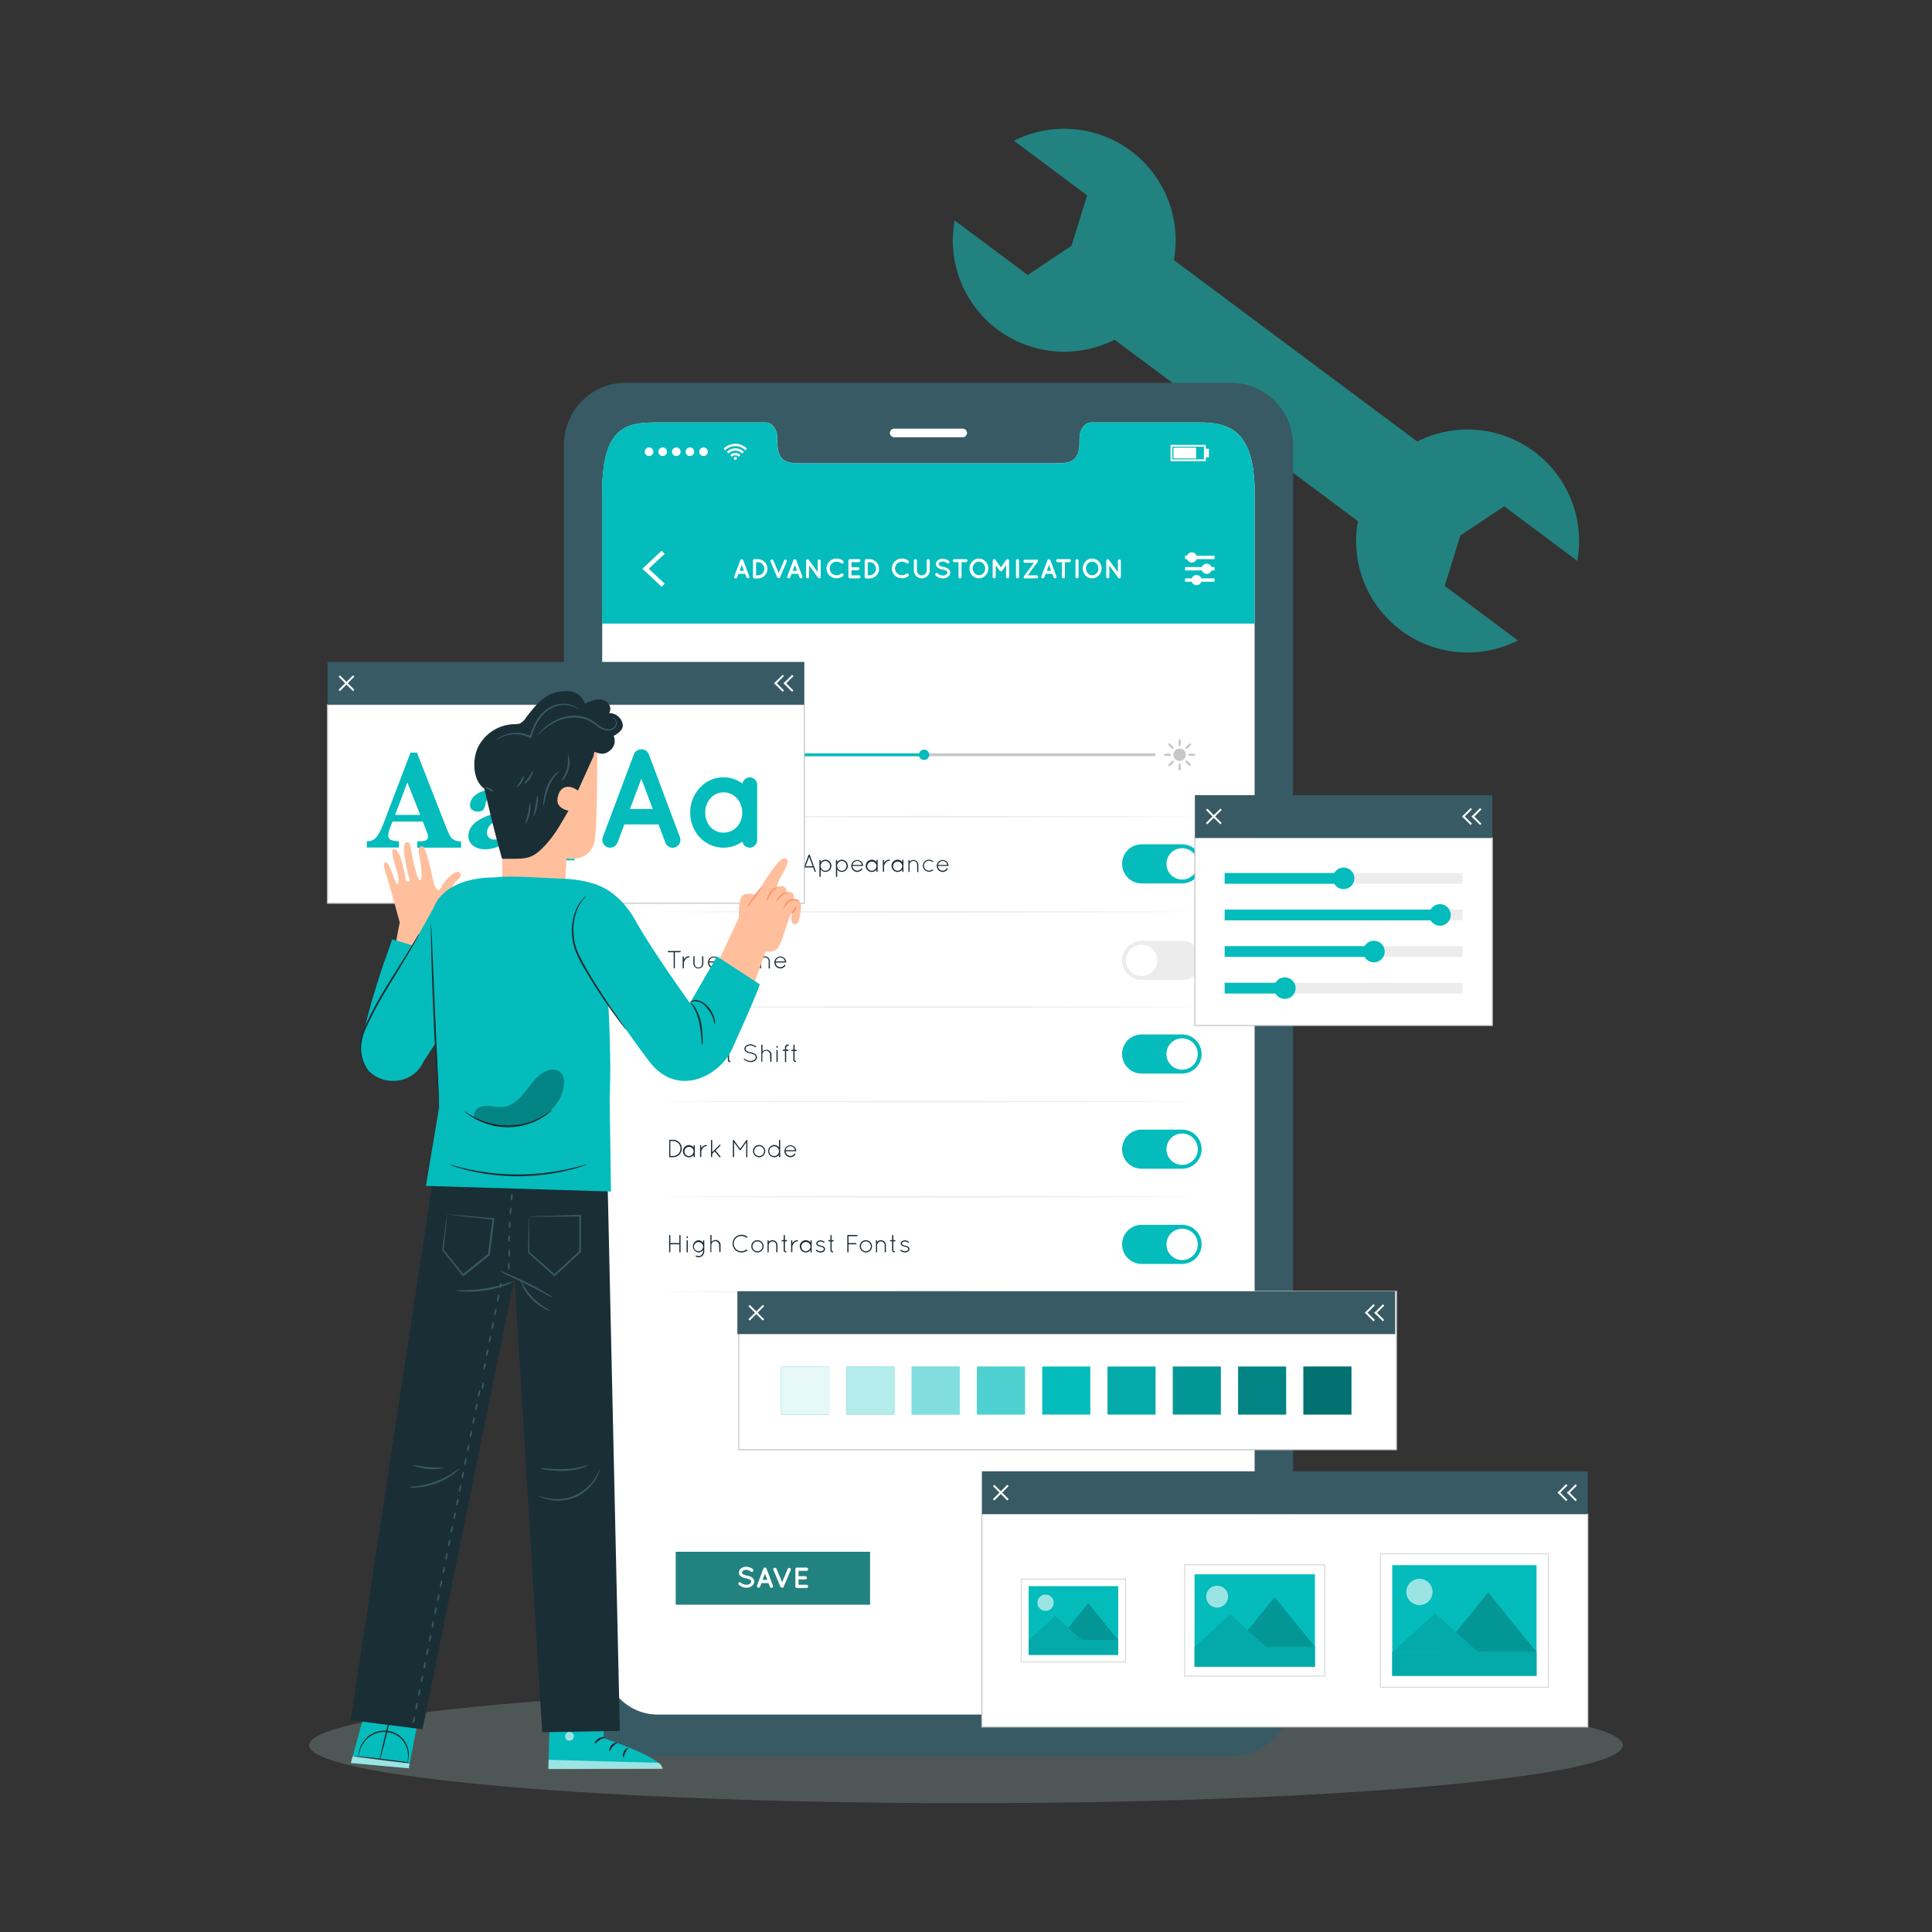 <svg xmlns="http://www.w3.org/2000/svg" viewBox="0 0 900 900"><rect x="0" y="0" width="900" height="900" fill="#333333" stroke="none"/><defs><style>.cls-1{isolation:isolate;}.cls-2{fill:#6c7c7a;mix-blend-mode:multiply;}.cls-19,.cls-2{opacity:0.5;}.cls-3{fill:#22827f;}.cls-4{fill:#375a64;}.cls-11,.cls-12,.cls-13,.cls-18,.cls-19,.cls-20,.cls-21,.cls-5{fill:#fff;}.cls-6{fill:#04bcbc;}.cls-7{fill:#ececec;}.cls-8{fill:#1a2e35;}.cls-9{fill:#c8c8c8;}.cls-10{fill:#bfbfbf;}.cls-11{stroke:#c8c8c8;}.cls-11,.cls-12{stroke-miterlimit:10;stroke-width:0.5px;}.cls-12{stroke:#dbdbdb;}.cls-13,.cls-22{opacity:0.6;}.cls-14{opacity:0.2;}.cls-15{opacity:0.1;}.cls-16,.cls-18{opacity:0.3;}.cls-17{opacity:0.4;}.cls-20{opacity:0.7;}.cls-21{opacity:0.9;}.cls-23{fill:#ffbf9d;}.cls-24{fill:#ff9a6c;}</style></defs><title>Banner</title><g class="cls-1"><g id="Layer_1" data-name="Layer 1"><ellipse class="cls-2" cx="450" cy="813" rx="305.97" ry="27"/></g><g id="Layer_2" data-name="Layer 2"><path class="cls-3" d="M714.72,210.4a51.9,51.9,0,0,1,20.05,50.87l-34.08-25.41-20.41,13.64L673,272.94l34.1,25.43a51.93,51.93,0,1,1,7.58-88Z"/><path class="cls-3" d="M464.74,153.56a51.9,51.9,0,0,1-20.05-50.87l34.08,25.41,20.41-13.64L506.42,91l-34.1-25.43a51.93,51.93,0,1,1-7.58,88Z"/><rect class="cls-3" x="564.23" y="86.12" width="46.26" height="188.18" transform="translate(91.81 543.38) rotate(-53.29)"/></g><g id="Layer_3" data-name="Layer 3"><path class="cls-4" d="M573.74,178.35H291.24c-15.77,0-28.57,13-28.57,29.11V789c0,16.06,12.8,29.11,28.57,29.11h282.5c15.77,0,28.61-13.05,28.61-29.11V207.46A28.87,28.87,0,0,0,573.74,178.35ZM584.47,771c0,15.31-11.46,27.69-25.6,27.69H306.15c-14.17,0-25.63-12.38-25.63-27.69V229.5c0-31.18,11.46-32.7,25.63-32.7h50.63c2.94,0,5.35,3.34,5.35,7.49v1.79c0,9.71,5.31,9.74,11.83,9.74H491c6.58,0,11.86,0,11.86-9.74v-1.79c0-4.14,2.37-7.49,5.36-7.49h50.61c14.14,0,25.6,4.14,25.6,32.7Z"/><path class="cls-5" d="M584.47,229.5V771c0,15.31-11.46,27.69-25.6,27.69H306.15c-14.17,0-25.63-12.38-25.63-27.69V229.5c0-31.18,11.46-32.7,25.63-32.7h50.63c2.94,0,5.35,3.34,5.35,7.49v1.79c0,9.71,5.31,9.74,11.83,9.74H491c6.58,0,11.86,0,11.86-9.74v-1.79c0-4.14,2.37-7.49,5.36-7.49h50.61C573,196.8,584.47,200.95,584.47,229.5Z"/><path class="cls-6" d="M584.47,229.5v61h-304v-61c0-31.18,11.46-32.7,25.63-32.7h50.63c2.94,0,5.35,3.34,5.35,7.49v1.79c0,9.71,5.31,9.74,11.83,9.74H491c6.58,0,11.86,0,11.86-9.74v-1.79c0-4.14,2.37-7.49,5.36-7.49h50.61C573,196.8,584.47,200.95,584.47,229.5Z"/><g id="u5Zjqx"><path class="cls-5" d="M348,209l-.49.49-.28.28a6.66,6.66,0,0,0-9.43,0l-.26-.28-.48-.49h0l0,0c.21-.18.41-.37.62-.55a7.62,7.62,0,0,1,3.33-1.55c.31-.06.63-.09.95-.13.11,0,.81,0,.83,0l.65,0a7.34,7.34,0,0,1,1.74.42,7.61,7.61,0,0,1,1.18.55,7.41,7.41,0,0,1,1.12.79l.52.46Z"/><path class="cls-5" d="M339.39,211.27l-.77-.77a5.45,5.45,0,0,1,3.14-1.58,5.51,5.51,0,0,1,4.73,1.57l-.78.77a4.47,4.47,0,0,0-6.33,0Z"/><path class="cls-5" d="M344.95,212l-.77.77a2.29,2.29,0,0,0-3.24,0l-.77-.77A3.36,3.36,0,0,1,344.95,212Z"/><circle class="cls-5" cx="342.56" cy="213.5" r="0.69"/></g><circle class="cls-5" cx="302.36" cy="210.44" r="2.01"/><circle class="cls-5" cx="308.7" cy="210.44" r="2.01"/><circle class="cls-5" cx="315.05" cy="210.44" r="2.01"/><circle class="cls-5" cx="321.39" cy="210.44" r="2.01"/><circle class="cls-5" cx="327.74" cy="210.44" r="2.01"/><path class="cls-5" d="M561.68,214.84h-16.4v-7.6h16.4ZM546.11,214h14.73v-5.93H546.11Z"/><rect class="cls-5" x="546.64" y="208.53" width="10.57" height="5.02"/><rect class="cls-5" x="561.69" y="209.01" width="1.46" height="4.06"/><polygon class="cls-5" points="308.23 273.36 299.25 264.95 308.23 256.53 309.62 258.02 302.22 264.95 309.62 271.88 308.23 273.36"/><rect class="cls-5" x="552.05" y="258.88" width="13.73" height="1.59"/><rect class="cls-5" x="552.05" y="264.15" width="13.73" height="1.59"/><rect class="cls-5" x="552.05" y="269.42" width="13.73" height="1.59"/><circle class="cls-5" cx="555.2" cy="259.68" r="2.38"/><circle class="cls-5" cx="562.14" cy="264.95" r="2.38"/><circle class="cls-5" cx="557.39" cy="270.22" r="2.38"/><path class="cls-5" d="M347.07,267.31H344l-.63,1.66a.72.72,0,0,1-.67.45.76.76,0,0,1-.24,0,.73.73,0,0,1-.42-.92l2.83-7.54a.72.72,0,0,1,.68-.45.7.7,0,0,1,.68.45l2.83,7.54a.73.73,0,0,1-.42.92.7.7,0,0,1-.24,0,.69.69,0,0,1-.65-.45Zm-.52-1.41-1-2.75-1,2.75Z"/><path class="cls-5" d="M350.76,268.72v-7.55a.69.69,0,0,1,.7-.7H353a4.48,4.48,0,0,1,0,9h-1.51A.7.7,0,0,1,350.76,268.72Zm1.42-.72H353a3.06,3.06,0,0,0,0-6.12h-.79Z"/><path class="cls-5" d="M362.3,269.29l-.09-.06s0,0,0,0l-.06-.08a0,0,0,0,1,0,0,.45.45,0,0,0-.06-.1l-3.14-7.47a.68.68,0,0,1,.38-.91.69.69,0,0,1,.91.37l2.5,5.93,2.5-5.93a.71.71,0,0,1,1.31.54L363.35,269a.4.4,0,0,1-.05.1s0,0,0,0-.05.05-.06.08l0,0-.08.06h0a.76.76,0,0,1-.1.06h0l-.1,0h-.31l-.1,0a0,0,0,0,0,0,0h0l-.11-.08Z"/><path class="cls-5" d="M371.81,267.31H368.7l-.63,1.66a.72.72,0,0,1-.67.45.76.76,0,0,1-.24,0,.73.73,0,0,1-.42-.92l2.83-7.54a.72.72,0,0,1,.68-.45.7.7,0,0,1,.68.45l2.83,7.54a.73.73,0,0,1-.42.92.7.7,0,0,1-.24,0,.69.69,0,0,1-.65-.45Zm-.52-1.41-1-2.75-1,2.75Z"/><path class="cls-5" d="M376.91,268.72a.7.7,0,1,1-1.4,0v-7.44h0a.69.69,0,0,1,.28-.59.71.71,0,0,1,1,.15l4.13,5.72v-5.27a.7.7,0,0,1,.69-.69.71.71,0,0,1,.7.69v7.44a.71.71,0,0,1-.7.7.69.69,0,0,1-.52-.26.32.32,0,0,1-.06-.08l-4.1-5.68Z"/><path class="cls-5" d="M385,264.81a4.7,4.7,0,0,1,4.7-4.61,4.79,4.79,0,0,1,3,1,.73.73,0,0,1-.9,1.16,3.19,3.19,0,0,0-2.06-.7,3.39,3.39,0,0,0-2.3.92,3.16,3.16,0,0,0-.93,2.23,3.11,3.11,0,0,0,.93,2.23,3.39,3.39,0,0,0,2.3.92,3.22,3.22,0,0,0,2.06-.7.78.78,0,0,1,1,.14.75.75,0,0,1-.13,1,4.79,4.79,0,0,1-3,1A4.68,4.68,0,0,1,385,264.81Z"/><path class="cls-5" d="M395.22,268.72v-7.55a.69.69,0,0,1,.7-.7h4.19a.71.71,0,0,1,.7.7.72.72,0,0,1-.7.72h-3.47v2.34h3a.71.71,0,0,1,0,1.42h-3V268h3.47a.71.71,0,0,1,0,1.42H396s0,0,0,0h0A.7.7,0,0,1,395.22,268.72Z"/><path class="cls-5" d="M402.81,268.72v-7.55a.69.69,0,0,1,.7-.7H405a4.48,4.48,0,0,1,0,9h-1.51A.7.7,0,0,1,402.81,268.72Zm1.42-.72H405a3.06,3.06,0,0,0,0-6.12h-.79Z"/><path class="cls-5" d="M415.44,264.81a4.7,4.7,0,0,1,4.7-4.61,4.79,4.79,0,0,1,3,1,.73.73,0,0,1-.9,1.16,3.19,3.19,0,0,0-2.06-.7,3.39,3.39,0,0,0-2.3.92,3.16,3.16,0,0,0-.93,2.23,3.11,3.11,0,0,0,.93,2.23,3.39,3.39,0,0,0,2.3.92,3.22,3.22,0,0,0,2.06-.7.78.78,0,0,1,1,.14.75.75,0,0,1-.13,1,4.79,4.79,0,0,1-3,1A4.68,4.68,0,0,1,415.44,264.81Z"/><path class="cls-5" d="M429.41,269.42a3.69,3.69,0,0,1-3.7-3.7v-4.56a.69.69,0,0,1,.7-.7.71.71,0,0,1,.72.7v4.56a2.28,2.28,0,1,0,4.56,0v-4.56a.7.7,0,0,1,.72-.7.69.69,0,0,1,.7.7v4.56A3.7,3.7,0,0,1,429.41,269.42Z"/><path class="cls-5" d="M435.83,267.19a.67.67,0,0,1,.94-.09,4.17,4.17,0,0,0,2.44,1,2.76,2.76,0,0,0,1.6-.47,1.15,1.15,0,0,0,.55-.92.73.73,0,0,0-.12-.41,1.2,1.2,0,0,0-.38-.38,5.11,5.11,0,0,0-1.75-.6h0a7,7,0,0,1-1.65-.5,2.76,2.76,0,0,1-1.19-1,2,2,0,0,1-.29-1,2.37,2.37,0,0,1,1-1.87,3.78,3.78,0,0,1,2.21-.68,5,5,0,0,1,2.79,1,.66.66,0,0,1,.18.91.65.65,0,0,1-.91.19,3.71,3.71,0,0,0-2.06-.82,2.45,2.45,0,0,0-1.43.43,1,1,0,0,0-.49.81.62.62,0,0,0,.09.36,1.22,1.22,0,0,0,.35.33,4.42,4.42,0,0,0,1.6.56h0a7.54,7.54,0,0,1,1.77.54,3,3,0,0,1,1.28,1.06,2.09,2.09,0,0,1,.31,1.09,2.48,2.48,0,0,1-1.1,2,4,4,0,0,1-2.37.73,5.51,5.51,0,0,1-3.28-1.28A.68.68,0,0,1,435.83,267.19Z"/><path class="cls-5" d="M449.93,261.88h-2v6.83a.69.69,0,0,1-.7.7.7.7,0,0,1-.7-.7v-6.83h-2a.71.71,0,0,1-.7-.72.69.69,0,0,1,.7-.7h5.47a.7.7,0,0,1,.7.7A.72.72,0,0,1,449.93,261.88Z"/><path class="cls-5" d="M459.1,261.57a4.7,4.7,0,0,1,0,6.48,4.19,4.19,0,0,1-3.06,1.37,4.32,4.32,0,0,1-3.14-1.37,4.77,4.77,0,0,1,0-6.48A4.27,4.27,0,0,1,456,260.2,4.14,4.14,0,0,1,459.1,261.57Zm-.17,3.24a3.32,3.32,0,0,0-.87-2.24,2.76,2.76,0,0,0-4.1,0,3.25,3.25,0,0,0-.87,2.24A3.2,3.2,0,0,0,454,267a2.74,2.74,0,0,0,4.1,0A3.26,3.26,0,0,0,458.93,264.81Z"/><path class="cls-5" d="M470.1,261.16v7.55a.72.72,0,0,1-.72.7.7.7,0,0,1-.7-.7v-5.39l-1.84,2.56a.7.7,0,0,1-.58.29h0a.72.72,0,0,1-.59-.29l-1.83-2.56v5.39a.71.71,0,0,1-1.42,0v-7.55a.71.71,0,0,1,.7-.7h0a.69.69,0,0,1,.56.29l2.55,3.53,2.55-3.53a.7.7,0,0,1,.58-.29h0A.73.73,0,0,1,470.1,261.16Z"/><path class="cls-5" d="M473.28,261.16a.69.69,0,0,1,.7-.7.71.71,0,0,1,.72.7v7.55a.71.71,0,0,1-.72.7.69.69,0,0,1-.7-.7Z"/><path class="cls-5" d="M483.48,261.59,478.77,268h4.12a.72.72,0,0,1,.72.72.7.7,0,0,1-.72.7h-5.77s0,0,0,0l-.07,0-.05,0h0l0,0-.05-.06-.05,0,0-.05a.46.46,0,0,1,0-.06s0,0,0-.06,0-.05,0-.08,0,0,0-.05,0-.06,0-.09v0h0a.21.21,0,0,1,0-.09v-.06s0,0,0-.06a.54.54,0,0,0,0-.06.07.07,0,0,0,0-.05l0-.06h0l4.7-6.43h-4.14a.71.71,0,0,1-.7-.72.69.69,0,0,1,.7-.7h5.75l.05,0a.07.07,0,0,1,.06,0l.07,0h0s0,0,0,0,0,0,.05.05l0,.05a.09.09,0,0,1,.05.05l0,.06a.1.1,0,0,0,0,.05.49.49,0,0,0,0,.08.07.07,0,0,1,0,.06.19.19,0,0,1,0,.08v.14a.1.1,0,0,0,0,.05s0,.05,0,.08l0,.08,0,0,0,.06Z"/><path class="cls-5" d="M490.19,267.31h-3.11l-.63,1.66a.72.72,0,0,1-.67.45.75.75,0,0,1-.24,0,.73.73,0,0,1-.42-.92l2.83-7.54a.71.71,0,0,1,.68-.45.71.71,0,0,1,.68.45l2.83,7.54a.73.73,0,0,1-.42.92.71.71,0,0,1-.24,0,.69.69,0,0,1-.65-.45Zm-.52-1.41-1-2.75-1,2.75Z"/><path class="cls-5" d="M498.08,261.88h-2v6.83a.69.69,0,0,1-.7.7.7.7,0,0,1-.7-.7v-6.83h-2a.71.71,0,0,1-.7-.72.69.69,0,0,1,.7-.7h5.47a.7.7,0,0,1,.7.7A.72.72,0,0,1,498.08,261.88Z"/><path class="cls-5" d="M501,261.16a.69.69,0,0,1,.7-.7.71.71,0,0,1,.72.7v7.55a.71.71,0,0,1-.72.7.69.69,0,0,1-.7-.7Z"/><path class="cls-5" d="M511.86,261.57a4.7,4.7,0,0,1,0,6.48,4.19,4.19,0,0,1-3.06,1.37,4.32,4.32,0,0,1-3.14-1.37,4.77,4.77,0,0,1,0-6.48,4.27,4.27,0,0,1,3.14-1.37A4.14,4.14,0,0,1,511.86,261.57Zm-.17,3.24a3.31,3.31,0,0,0-.87-2.24,2.76,2.76,0,0,0-2-.91,2.79,2.79,0,0,0-2.07.91,3.26,3.26,0,0,0-.87,2.24,3.2,3.2,0,0,0,.87,2.23,2.8,2.8,0,0,0,2.07.92,2.77,2.77,0,0,0,2-.92A3.26,3.26,0,0,0,511.69,264.81Z"/><path class="cls-5" d="M516.74,268.72a.7.7,0,1,1-1.4,0v-7.44h0a.69.69,0,0,1,.28-.59.71.71,0,0,1,1,.15l4.13,5.72v-5.27a.7.7,0,0,1,.69-.69.71.71,0,0,1,.7.69v7.44a.71.71,0,0,1-.7.7.7.7,0,0,1-.53-.26.36.36,0,0,1-.06-.08l-4.1-5.68Z"/><path class="cls-5" d="M448.47,203.69H416.54a2,2,0,0,1-2-2h0a2,2,0,0,1,2-2h31.93a2,2,0,0,1,2,2h0A2,2,0,0,1,448.47,203.69Z"/><polygon class="cls-7" points="305.26 424.79 337.07 424.6 368.89 424.54 432.51 424.41 496.14 424.54 527.95 424.6 559.77 424.79 527.95 424.97 496.14 425.04 432.51 425.16 368.89 425.03 337.07 424.97 305.26 424.79"/><path class="cls-6" d="M550.65,411.54H531.83a9.11,9.11,0,0,1-9.11-9.11h0a9.11,9.11,0,0,1,9.11-9.11h18.83a9.11,9.11,0,0,1,9.11,9.11h0A9.11,9.11,0,0,1,550.65,411.54Z"/><circle class="cls-5" cx="550.68" cy="402.43" r="7.3"/><path class="cls-8" d="M316.16,404.08h-3.71l-.72,1.92a.28.28,0,0,1-.27.19h-.11a.3.3,0,0,1-.16-.37l2.83-7.55a.31.31,0,0,1,.28-.17.29.29,0,0,1,.28.17l2.82,7.55a.29.29,0,0,1-.15.37h-.1a.3.3,0,0,1-.27-.19Zm-3.5-.57H316l-1.64-4.37Z"/><path class="cls-8" d="M318.87,400.76a.28.28,0,0,1,.56,0v3.1a1.76,1.76,0,1,0,3.51,0v-3.1a.28.28,0,0,1,.28-.28.28.28,0,0,1,.29.28v3.1a2.32,2.32,0,1,1-4.64,0Z"/><path class="cls-8" d="M328.1,400.77a.3.3,0,0,1-.28.28h-.73v4.15a.45.45,0,0,0,.42.42.32.32,0,0,1,.29.29.31.31,0,0,1-.29.28,1,1,0,0,1-1-1V401h-.71c-.28,0-.28-.14-.28-.28s0-.28.28-.28h.71v-2.12a.3.3,0,0,1,.28-.28.31.31,0,0,1,.3.28v2.12h.73A.3.3,0,0,1,328.1,400.77Z"/><path class="cls-8" d="M333,400.49a2.85,2.85,0,1,1-2.7,2.85A2.79,2.79,0,0,1,333,400.49Zm0,5.14a2.3,2.3,0,1,0-2.14-2.29A2.23,2.23,0,0,0,333,405.63Z"/><path class="cls-8" d="M346,402.81a1.76,1.76,0,1,0-3.52,0V406a0,0,0,0,1,0,0v0a.29.29,0,0,1-.14.15.31.31,0,0,1-.14,0h-.08s0,0-.07,0l0,0,0,0s0,0,0,0,0,0,0,0a0,0,0,0,0,0,0,0,0,0,0,0,0,0v-3.16a1.76,1.76,0,1,0-3.51,0v3.1a.25.25,0,0,1-.13.22.13.13,0,0,1-.07,0h-.12a.3.3,0,0,1-.23-.21v-5.21a.27.27,0,0,1,.27-.27.27.27,0,0,1,.28.27v.55a2.28,2.28,0,0,1,1.76-.81,2.31,2.31,0,0,1,2,1.21,2.36,2.36,0,0,1,2-1.21,2.31,2.31,0,0,1,2.31,2.31v3.1a.27.27,0,0,1-.55,0Z"/><path class="cls-8" d="M353.72,400.77v5.14a.28.28,0,0,1-.56,0v-.85a2.66,2.66,0,0,1-2.14,1.13,2.85,2.85,0,0,1,0-5.7,2.65,2.65,0,0,1,2.14,1.12v-.84a.28.28,0,0,1,.56,0Zm-.56,2.57a2.14,2.14,0,1,0-2.14,2.29A2.23,2.23,0,0,0,353.16,403.34Z"/><path class="cls-8" d="M358.13,400.77a.3.3,0,0,1-.28.28h-.73v4.15a.45.45,0,0,0,.42.42.32.32,0,0,1,.29.29.31.31,0,0,1-.29.28,1,1,0,0,1-1-1V401h-.71c-.28,0-.28-.14-.28-.28s0-.28.28-.28h.71v-2.12a.3.3,0,0,1,.28-.28.31.31,0,0,1,.3.28v2.12h.73A.3.3,0,0,1,358.13,400.77Z"/><path class="cls-8" d="M360.81,398.91a.28.28,0,0,1,.28-.28.29.29,0,0,1,.29.28v.27a.29.29,0,1,1-.57,0Zm0,1.86a.28.28,0,0,1,.28-.28.28.28,0,0,1,.29.28v5.14a.29.29,0,0,1-.29.28.28.28,0,0,1-.28-.28Z"/><path class="cls-8" d="M363.66,403.33a2.87,2.87,0,0,1,2.93-2.84,2.93,2.93,0,0,1,1.81.63.26.26,0,0,1,0,.38.29.29,0,0,1-.38,0,2.32,2.32,0,1,0-1.46,4.08,2.4,2.4,0,0,0,1.46-.5.29.29,0,0,1,.38,0,.28.28,0,0,1-.06.41,2.94,2.94,0,0,1-1.79.6A2.87,2.87,0,0,1,363.66,403.33Z"/><path class="cls-8" d="M378.79,404.08h-3.71l-.72,1.92a.29.29,0,0,1-.27.19H374a.3.3,0,0,1-.16-.37l2.83-7.55a.31.31,0,0,1,.28-.17.29.29,0,0,1,.28.17L380,405.8a.29.29,0,0,1-.15.37h-.1a.3.3,0,0,1-.27-.19Zm-3.5-.57h3.29l-1.64-4.37Z"/><path class="cls-8" d="M381.73,403.43v-2.66a.29.29,0,0,1,.57,0v.83a2.7,2.7,0,0,1,2.16-1.1,2.83,2.83,0,0,1,0,5.66A2.67,2.67,0,0,1,382.3,405v3.26a.29.29,0,0,1-.57,0Zm.57-.12a2.18,2.18,0,1,0,4.35,0,2.17,2.17,0,1,0-4.35-.09Z"/><path class="cls-8" d="M389.41,403.43v-2.66a.29.29,0,0,1,.57,0v.83a2.7,2.7,0,0,1,2.16-1.1,2.83,2.83,0,0,1,0,5.66A2.67,2.67,0,0,1,390,405v3.26a.29.29,0,0,1-.29.28.28.28,0,0,1-.28-.28Zm.57-.12a2.18,2.18,0,1,0,4.35,0,2.17,2.17,0,1,0-4.35-.09Z"/><path class="cls-8" d="M396.56,403.35a2.76,2.76,0,0,1,5.51-.21h0v0a.26.26,0,0,1-.28.26h-4.67a2.24,2.24,0,0,0,2.21,2.19,2.14,2.14,0,0,0,1.84-1,.27.27,0,0,1,.37-.09.3.3,0,0,1,.09.39,2.72,2.72,0,0,1-2.3,1.29A2.8,2.8,0,0,1,396.56,403.35Zm.59-.45h4.31a2.2,2.2,0,0,0-2.14-1.85A2.23,2.23,0,0,0,397.16,402.9Z"/><path class="cls-8" d="M408.84,400.77v5.14a.28.28,0,0,1-.56,0v-.85a2.66,2.66,0,0,1-2.14,1.13,2.85,2.85,0,0,1,0-5.7,2.65,2.65,0,0,1,2.14,1.12v-.84a.28.28,0,0,1,.56,0Zm-.56,2.57a2.14,2.14,0,1,0-2.14,2.29A2.23,2.23,0,0,0,408.28,403.34Z"/><path class="cls-8" d="M411.26,400.78a.28.28,0,0,1,.29-.28.27.27,0,0,1,.27.28V402a.89.89,0,0,1,.08-.14,2.75,2.75,0,0,1,2.28-1.4.28.28,0,0,1,.28.28.28.28,0,0,1-.28.28,2.05,2.05,0,0,0-1.65.93,5.09,5.09,0,0,0-.69,1.32.17.17,0,0,0,0,.09v2.5a.27.27,0,0,1-.27.28.28.28,0,0,1-.29-.28Z"/><path class="cls-8" d="M420.86,400.77v5.14a.28.28,0,0,1-.56,0v-.85a2.66,2.66,0,0,1-2.14,1.13,2.85,2.85,0,0,1,0-5.7,2.65,2.65,0,0,1,2.14,1.12v-.84a.28.28,0,0,1,.56,0Zm-.56,2.57a2.14,2.14,0,1,0-2.14,2.29A2.23,2.23,0,0,0,420.3,403.34Z"/><path class="cls-8" d="M427.24,402.81a1.75,1.75,0,0,0-1.76-1.76,1.79,1.79,0,0,0-1.77,1.76V406a.26.26,0,0,1-.06.13.25.25,0,0,1-.21.1h-.07a.31.31,0,0,1-.19-.15,0,0,0,0,1,0,0,0,0,0,0,0,0,0v-5.2a.28.28,0,0,1,.28-.28.27.27,0,0,1,.27.28v.55a2.31,2.31,0,0,1,4.08,1.49v3.09a.28.28,0,0,1-.56,0Z"/><path class="cls-8" d="M429.9,403.33a2.87,2.87,0,0,1,2.93-2.84,2.94,2.94,0,0,1,1.81.63.26.26,0,0,1,0,.38.29.29,0,0,1-.38,0,2.32,2.32,0,1,0-1.47,4.08,2.4,2.4,0,0,0,1.47-.5.29.29,0,0,1,.38,0,.28.28,0,0,1-.06.41,2.94,2.94,0,0,1-1.79.6A2.87,2.87,0,0,1,429.9,403.33Z"/><path class="cls-8" d="M436.37,403.35a2.76,2.76,0,0,1,5.51-.21h0v0a.26.26,0,0,1-.28.26h-4.67a2.24,2.24,0,0,0,2.21,2.19,2.14,2.14,0,0,0,1.84-1,.27.27,0,0,1,.37-.09.3.3,0,0,1,.09.39,2.72,2.72,0,0,1-2.3,1.29A2.8,2.8,0,0,1,436.37,403.35Zm.59-.45h4.31a2.2,2.2,0,0,0-2.14-1.85A2.23,2.23,0,0,0,437,402.9Z"/><polygon class="cls-7" points="305.26 469.13 337.07 468.95 368.89 468.88 432.51 468.76 496.14 468.88 527.95 468.95 559.77 469.13 527.95 469.32 496.14 469.38 432.51 469.51 368.89 469.38 337.07 469.31 305.26 469.13"/><path class="cls-7" d="M531.83,438.29h18.83a9.11,9.11,0,0,1,9.11,9.11h0a9.11,9.11,0,0,1-9.11,9.11H531.83a9.11,9.11,0,0,1-9.11-9.11h0A9.11,9.11,0,0,1,531.83,438.29Z"/><circle class="cls-5" cx="531.81" cy="447.4" r="7.3"/><path class="cls-8" d="M313.81,443.58h-2.45a.28.28,0,0,1,0-.57h5.47a.28.28,0,0,1,0,.57h-2.45v7.29a.28.28,0,0,1-.56,0Z"/><path class="cls-8" d="M318,445.75a.28.28,0,0,1,.29-.28.27.27,0,0,1,.27.28V447a.88.88,0,0,1,.08-.14,2.75,2.75,0,0,1,2.28-1.4.28.28,0,0,1,.28.28.28.28,0,0,1-.28.28,2.05,2.05,0,0,0-1.65.93,5.09,5.09,0,0,0-.69,1.32.17.17,0,0,0,0,.09v2.5a.27.27,0,0,1-.27.28.28.28,0,0,1-.29-.28Z"/><path class="cls-8" d="M323,445.72a.28.28,0,1,1,.56,0v3.1a1.76,1.76,0,1,0,3.51,0v-3.1a.28.28,0,0,1,.28-.28.28.28,0,0,1,.29.28v3.1a2.32,2.32,0,1,1-4.64,0Z"/><path class="cls-8" d="M329.79,448.31a2.76,2.76,0,0,1,5.51-.21h0v0a.26.26,0,0,1-.28.26h-4.67a2.24,2.24,0,0,0,2.21,2.19,2.14,2.14,0,0,0,1.84-1,.27.27,0,0,1,.37-.09.3.3,0,0,1,.09.39,2.71,2.71,0,0,1-2.3,1.29A2.8,2.8,0,0,1,329.79,448.31Zm.59-.45h4.31a2.2,2.2,0,0,0-2.14-1.85A2.22,2.22,0,0,0,330.39,447.86Z"/><path class="cls-8" d="M343,443.58h-2.45a.28.28,0,0,1,0-.57H346a.28.28,0,0,1,0,.57h-2.45v7.29a.28.28,0,0,1-.56,0Z"/><path class="cls-8" d="M349.18,445.45a2.85,2.85,0,1,1-2.7,2.85A2.79,2.79,0,0,1,349.18,445.45Zm0,5.14A2.3,2.3,0,1,0,347,448.3,2.23,2.23,0,0,0,349.18,450.59Z"/><path class="cls-8" d="M358.09,447.78a1.75,1.75,0,0,0-1.76-1.76,1.79,1.79,0,0,0-1.77,1.76v3.14a.26.26,0,0,1-.06.13.25.25,0,0,1-.21.1h-.07A.3.3,0,0,1,354,451a0,0,0,0,1,0,0,0,0,0,0,0,0,0v-5.2a.27.27,0,1,1,.55,0v.55a2.31,2.31,0,0,1,4.08,1.49v3.09a.28.28,0,0,1-.56,0Z"/><path class="cls-8" d="M360.75,448.31a2.76,2.76,0,0,1,5.51-.21h0v0a.26.26,0,0,1-.28.26h-4.67a2.24,2.24,0,0,0,2.21,2.19,2.14,2.14,0,0,0,1.84-1,.27.27,0,0,1,.37-.09.3.3,0,0,1,.09.39,2.71,2.71,0,0,1-2.3,1.29A2.8,2.8,0,0,1,360.75,448.31Zm.59-.45h4.31a2.2,2.2,0,0,0-2.14-1.85A2.22,2.22,0,0,0,361.35,447.86Z"/><polygon class="cls-7" points="305.26 557.51 337.07 557.33 368.89 557.26 432.51 557.14 496.14 557.26 527.95 557.33 559.77 557.51 527.95 557.7 496.14 557.76 432.51 557.89 368.89 557.76 337.07 557.7 305.26 557.51"/><path class="cls-6" d="M550.66,526.22H531.83a9.11,9.11,0,0,0-9.11,9.11h0a9.11,9.11,0,0,0,9.11,9.11h18.83a9.11,9.11,0,0,0,9.11-9.11h0A9.11,9.11,0,0,0,550.66,526.22Z"/><circle class="cls-5" cx="550.68" cy="535.34" r="7.3"/><path class="cls-8" d="M312,539.09h0a.28.28,0,0,1-.26-.28v-7.58a.28.28,0,0,1,.28-.28h1.52a4.07,4.07,0,0,1,0,8.14Zm1.5-.57a3.5,3.5,0,0,0,0-7h-1.23v7Z"/><path class="cls-8" d="M323.68,533.67v5.14a.28.28,0,1,1-.56,0V538a2.66,2.66,0,0,1-2.14,1.13,2.85,2.85,0,0,1,0-5.7,2.65,2.65,0,0,1,2.14,1.12v-.84a.28.28,0,1,1,.56,0Zm-.56,2.57a2.14,2.14,0,1,0-2.14,2.29A2.23,2.23,0,0,0,323.12,536.24Z"/><path class="cls-8" d="M326.1,533.68a.28.28,0,0,1,.29-.28.27.27,0,0,1,.27.28v1.26a.9.9,0,0,1,.08-.14,2.75,2.75,0,0,1,2.28-1.4.28.28,0,0,1,.28.28.28.28,0,0,1-.28.28,2.06,2.06,0,0,0-1.65.93,5.15,5.15,0,0,0-.69,1.32.18.18,0,0,0,0,.09v2.5a.27.27,0,0,1-.27.28.28.28,0,0,1-.29-.28Z"/><path class="cls-8" d="M331.21,531.23a.29.29,0,0,1,.57,0v5.48l3.37-3.36a.28.28,0,1,1,.39.4l-2.2,2.2,2.21,2.69a.27.27,0,0,1-.21.47.24.24,0,0,1-.22-.1l-2.19-2.64-1.16,1.16v1.3a.29.29,0,0,1-.57,0Z"/><path class="cls-8" d="M347.63,532.11l-2.6,3.62a.27.27,0,0,1-.23.13h0a.26.26,0,0,1-.24-.13l-2.6-3.6v6.69a.28.28,0,0,1-.57,0v-7.53a.26.26,0,0,1,.12-.22s0,0,0,0a.29.29,0,0,1,.39.07l2.9,4,2.88-4a.29.29,0,0,1,.39-.07l.08.09a.37.37,0,0,1,0,.15v7.53a.28.28,0,0,1-.28.28.27.27,0,0,1-.28-.28Z"/><path class="cls-8" d="M353.48,533.39a2.85,2.85,0,1,1-2.7,2.85A2.79,2.79,0,0,1,353.48,533.39Zm0,5.14a2.3,2.3,0,1,0-2.14-2.29A2.23,2.23,0,0,0,353.48,538.53Z"/><path class="cls-8" d="M362.88,538a2.71,2.71,0,0,1-2.19,1.1,2.85,2.85,0,0,1,0-5.7,2.72,2.72,0,0,1,2.19,1.12v-3.28a.29.29,0,0,1,.57,0v7.58a.29.29,0,0,1-.57,0Zm0-1.64v-.19a2.27,2.27,0,1,0,0,.19Z"/><path class="cls-8" d="M365.42,536.25a2.76,2.76,0,0,1,5.51-.21h0v0a.26.26,0,0,1-.28.26H366a2.24,2.24,0,0,0,2.21,2.19,2.14,2.14,0,0,0,1.84-1,.27.27,0,0,1,.37-.09.3.3,0,0,1,.09.39,2.71,2.71,0,0,1-2.3,1.29A2.8,2.8,0,0,1,365.42,536.25Zm.59-.45h4.31a2.2,2.2,0,0,0-2.14-1.85A2.22,2.22,0,0,0,366,535.8Z"/><polygon class="cls-7" points="305.26 601.81 337.07 601.63 368.89 601.57 432.51 601.44 496.14 601.57 527.95 601.63 559.77 601.81 527.95 602 496.14 602.06 432.51 602.19 368.89 602.06 337.07 602 305.26 601.81"/><path class="cls-6" d="M550.66,570.57H531.83a9.11,9.11,0,0,0-9.11,9.11h0a9.11,9.11,0,0,0,9.11,9.11h18.83a9.11,9.11,0,0,0,9.11-9.11h0A9.11,9.11,0,0,0,550.66,570.57Z"/><circle class="cls-5" cx="550.68" cy="579.68" r="7.3"/><path class="cls-8" d="M316.46,579.64h-4.19v3.51a.28.28,0,0,1-.57,0v-7.58a.28.28,0,0,1,.57,0v3.51h4.19v-3.51a.28.28,0,0,1,.57,0v7.58a.28.28,0,0,1-.57,0Z"/><path class="cls-8" d="M319.84,576.16a.28.28,0,0,1,.28-.28.29.29,0,0,1,.29.28v.27a.29.29,0,1,1-.57,0Zm0,1.86a.27.27,0,0,1,.28-.28.28.28,0,0,1,.29.28v5.14a.29.29,0,0,1-.29.28.28.28,0,0,1-.28-.28Z"/><path class="cls-8" d="M328.08,583a2.68,2.68,0,0,1-2.69,2.67,2.94,2.94,0,0,1-1.19-.27.3.3,0,0,1-.12-.37.26.26,0,0,1,.37-.13,2.05,2.05,0,0,0,.93.21,2.11,2.11,0,0,0,2.13-2.12v-.7a2.58,2.58,0,0,1-2.13,1.12,2.84,2.84,0,0,1,0-5.66,2.61,2.61,0,0,1,2.13,1.12V578a.29.29,0,0,1,.29-.28.28.28,0,0,1,.27.28Zm-.56-2.42a2.13,2.13,0,1,0-2.13,2.29A2.19,2.19,0,0,0,327.52,580.56Z"/><path class="cls-8" d="M335,580a1.81,1.81,0,0,0-3.62,0v3.21s0,0,0,0,0,0,0,0a.27.27,0,0,1-.17.14h-.08a.33.33,0,0,1-.22-.09.38.38,0,0,1,0-.09.25.25,0,0,1,0-.09v-7.58a.29.29,0,0,1,.57,0v3a2.35,2.35,0,0,1,1.8-.84,2.27,2.27,0,0,1,2.38,2.24v3.17a.29.29,0,0,1-.29.28.28.28,0,0,1-.28-.28Z"/><path class="cls-8" d="M345.41,575.18a4.32,4.32,0,0,1,2.63.9.28.28,0,0,1,0,.41.27.27,0,0,1-.4.06,3.7,3.7,0,0,0-2.28-.79,3.56,3.56,0,1,0,0,7.12,3.46,3.46,0,0,0,2.26-.79.28.28,0,0,1,.41.07.27.27,0,0,1,0,.41,4.31,4.31,0,0,1-2.63.88,4.13,4.13,0,1,1,0-8.26Z"/><path class="cls-8" d="M352.7,577.74a2.85,2.85,0,1,1-2.7,2.85A2.79,2.79,0,0,1,352.7,577.74Zm0,5.14a2.3,2.3,0,1,0-2.14-2.29A2.23,2.23,0,0,0,352.7,582.88Z"/><path class="cls-8" d="M361.61,580.06a1.75,1.75,0,0,0-1.76-1.76,1.79,1.79,0,0,0-1.77,1.76v3.14a.26.26,0,0,1-.06.13.25.25,0,0,1-.21.1h-.07a.3.3,0,0,1-.19-.15,0,0,0,0,1,0,0,0,0,0,0,0,0,0V578a.27.27,0,1,1,.55,0v.55a2.31,2.31,0,0,1,4.08,1.49v3.09a.28.28,0,1,1-.56,0Z"/><path class="cls-8" d="M366.66,578a.3.3,0,0,1-.28.28h-.73v4.15a.45.45,0,0,0,.42.42.32.32,0,0,1,.29.29.31.31,0,0,1-.29.28,1,1,0,0,1-1-1v-4.15h-.71c-.28,0-.28-.14-.28-.28s0-.28.28-.28h.71v-2.12a.3.3,0,0,1,.28-.28.31.31,0,0,1,.3.28v2.12h.73A.3.3,0,0,1,366.66,578Z"/><path class="cls-8" d="M368.52,578a.28.28,0,0,1,.29-.28.27.27,0,0,1,.27.28v1.25a.88.88,0,0,1,.08-.14,2.75,2.75,0,0,1,2.28-1.4.28.28,0,0,1,.28.28.28.28,0,0,1-.28.28,2.05,2.05,0,0,0-1.65.93,5.1,5.1,0,0,0-.69,1.32.17.17,0,0,0,0,.09v2.5a.27.27,0,0,1-.27.28.28.28,0,0,1-.29-.28Z"/><path class="cls-8" d="M378.11,578v5.14a.28.28,0,1,1-.56,0v-.85a2.66,2.66,0,0,1-2.14,1.13,2.85,2.85,0,0,1,0-5.7,2.65,2.65,0,0,1,2.14,1.12V578a.28.28,0,1,1,.56,0Zm-.56,2.57a2.14,2.14,0,1,0-2.14,2.29A2.23,2.23,0,0,0,377.55,580.58Z"/><path class="cls-8" d="M380.14,582.25a.28.28,0,0,1,.39,0,3.05,3.05,0,0,0,1.74.66,1.72,1.72,0,0,0,1.08-.35.86.86,0,0,0,.43-.7.9.9,0,0,0-.41-.7,2.84,2.84,0,0,0-1.21-.42h0a3.26,3.26,0,0,1-1.29-.44,1.19,1.19,0,0,1-.62-1,1.41,1.41,0,0,1,.62-1.12,2.44,2.44,0,0,1,1.4-.38,3.06,3.06,0,0,1,1.7.62.3.3,0,0,1,.08.39.28.28,0,0,1-.38.08,2.49,2.49,0,0,0-1.4-.57,1.71,1.71,0,0,0-1.08.33.85.85,0,0,0-.36.65.69.69,0,0,0,.33.57,2.87,2.87,0,0,0,1.16.39h0a4,4,0,0,1,1.38.47,1.42,1.42,0,0,1,.64,1.16,1.45,1.45,0,0,1-.65,1.15,2.32,2.32,0,0,1-1.42.45,3.46,3.46,0,0,1-2.11-.81A.26.26,0,0,1,380.14,582.25Z"/><path class="cls-8" d="M388.43,578a.3.3,0,0,1-.28.28h-.73v4.15a.45.45,0,0,0,.42.42.32.32,0,0,1,.29.29.31.31,0,0,1-.29.28,1,1,0,0,1-1-1v-4.15h-.71c-.28,0-.28-.14-.28-.28s0-.28.28-.28h.71v-2.12a.3.3,0,0,1,.28-.28.31.31,0,0,1,.3.28v2.12h.73A.3.3,0,0,1,388.43,578Z"/><path class="cls-8" d="M394.71,575.57a.28.28,0,0,1,.27-.28h4.21a.28.28,0,0,1,0,.57h-3.91v3.22h3.42a.28.28,0,1,1,0,.57h-3.42v3.5a.28.28,0,0,1-.57,0Z"/><path class="cls-8" d="M403.21,577.74a2.85,2.85,0,1,1-2.7,2.85A2.79,2.79,0,0,1,403.21,577.74Zm0,5.14a2.3,2.3,0,1,0-2.14-2.29A2.23,2.23,0,0,0,403.21,582.88Z"/><path class="cls-8" d="M412.12,580.06a1.75,1.75,0,0,0-1.76-1.76,1.79,1.79,0,0,0-1.77,1.76v3.14a.27.27,0,0,1-.06.13.25.25,0,0,1-.21.1h-.07a.3.3,0,0,1-.19-.15,0,0,0,0,1,0,0,0,0,0,0,0,0,0V578a.27.27,0,1,1,.55,0v.55a2.31,2.31,0,0,1,4.08,1.49v3.09a.28.28,0,1,1-.56,0Z"/><path class="cls-8" d="M417.17,578a.3.3,0,0,1-.28.28h-.73v4.15a.45.45,0,0,0,.42.42.32.32,0,0,1,.29.29.31.31,0,0,1-.29.28,1,1,0,0,1-1-1v-4.15h-.71c-.28,0-.28-.14-.28-.28s0-.28.28-.28h.71v-2.12a.3.3,0,0,1,.28-.28.31.31,0,0,1,.3.28v2.12h.73A.3.3,0,0,1,417.17,578Z"/><path class="cls-8" d="M419.45,582.25a.28.28,0,0,1,.4,0,3.05,3.05,0,0,0,1.74.66,1.72,1.72,0,0,0,1.08-.35.86.86,0,0,0,.43-.7.9.9,0,0,0-.41-.7,2.84,2.84,0,0,0-1.21-.42h0a3.26,3.26,0,0,1-1.29-.44,1.19,1.19,0,0,1-.62-1,1.41,1.41,0,0,1,.62-1.12,2.44,2.44,0,0,1,1.4-.38,3.06,3.06,0,0,1,1.7.62.3.3,0,0,1,.08.39.28.28,0,0,1-.38.08,2.49,2.49,0,0,0-1.4-.57,1.71,1.71,0,0,0-1.08.33.85.85,0,0,0-.36.65.69.69,0,0,0,.33.57,2.87,2.87,0,0,0,1.16.39h0a4,4,0,0,1,1.38.47,1.42,1.42,0,0,1,.64,1.16A1.45,1.45,0,0,1,423,583a2.32,2.32,0,0,1-1.42.45,3.46,3.46,0,0,1-2.11-.81A.26.26,0,0,1,419.45,582.25Z"/><polygon class="cls-7" points="305.25 513.17 337.07 512.99 368.88 512.92 432.51 512.79 496.13 512.92 527.95 512.99 559.76 513.17 527.95 513.35 496.13 513.42 432.51 513.54 368.88 513.42 337.07 513.35 305.25 513.17"/><path class="cls-6" d="M550.65,500.11H531.82a9.11,9.11,0,0,1-9.11-9.11h0a9.11,9.11,0,0,1,9.11-9.11h18.83a9.11,9.11,0,0,1,9.11,9.11h0A9.11,9.11,0,0,1,550.65,500.11Z"/><circle class="cls-5" cx="550.67" cy="491" r="7.3"/><path class="cls-8" d="M312.3,487.82v6.66a.28.28,0,1,1-.56,0V487a.28.28,0,0,1,.1-.31.29.29,0,0,1,.4.07l4.93,6.84V487a.28.28,0,0,1,.28-.28.29.29,0,0,1,.29.28v7.5a.29.29,0,0,1-.29.28.27.27,0,0,1-.22-.1s0,0,0,0Z"/><path class="cls-8" d="M320.56,487.48a.28.28,0,0,1,.28-.28.29.29,0,0,1,.29.28v.27a.29.29,0,1,1-.57,0Zm0,1.86a.28.28,0,0,1,.28-.28.28.28,0,0,1,.29.28v5.14a.29.29,0,0,1-.29.28.28.28,0,0,1-.28-.28Z"/><path class="cls-8" d="M328.8,494.3a2.68,2.68,0,0,1-2.69,2.67,3,3,0,0,1-1.19-.27.3.3,0,0,1-.12-.37.26.26,0,0,1,.37-.13,2.05,2.05,0,0,0,.93.21,2.11,2.11,0,0,0,2.13-2.12v-.7a2.58,2.58,0,0,1-2.13,1.12,2.84,2.84,0,0,1,0-5.66,2.61,2.61,0,0,1,2.13,1.12v-.84a.29.29,0,0,1,.29-.28.28.28,0,0,1,.27.28Zm-.56-2.42a2.13,2.13,0,1,0-2.13,2.29A2.19,2.19,0,0,0,328.24,491.88Z"/><path class="cls-8" d="M335.69,491.3a1.81,1.81,0,0,0-3.62,0v3.21s0,0,0,0,0,0,0,0a.27.27,0,0,1-.17.14h-.08a.32.32,0,0,1-.22-.09.39.39,0,0,1,0-.09.27.27,0,0,1,0-.09V486.9a.28.28,0,0,1,.57,0v3a2.36,2.36,0,0,1,1.8-.84,2.27,2.27,0,0,1,2.38,2.25v3.17a.28.28,0,0,1-.57,0Z"/><path class="cls-8" d="M340.63,489.34a.3.3,0,0,1-.28.28h-.73v4.15a.45.45,0,0,0,.42.42.32.32,0,0,1,.29.29.31.31,0,0,1-.29.28,1,1,0,0,1-1-1v-4.15h-.71c-.28,0-.28-.14-.28-.28s0-.28.28-.28H339v-2.11a.3.3,0,0,1,.28-.28.31.31,0,0,1,.3.28v2.11h.73A.3.3,0,0,1,340.63,489.34Z"/><path class="cls-8" d="M346.54,493.23a.25.25,0,0,1,.36,0,4.46,4.46,0,0,0,2.67,1,3.05,3.05,0,0,0,1.79-.54,1.5,1.5,0,0,0,.7-1.21,1.3,1.3,0,0,0-.66-1.12,5.37,5.37,0,0,0-1.88-.66h0a5.09,5.09,0,0,1-1.92-.69,1.69,1.69,0,0,1-.84-1.42,1.9,1.9,0,0,1,.85-1.52,3.34,3.34,0,0,1,2-.59,4.5,4.5,0,0,1,2.51.94.26.26,0,0,1,.07.36.25.25,0,0,1-.35.07,4,4,0,0,0-2.23-.86,2.91,2.91,0,0,0-1.66.49,1.41,1.41,0,0,0-.64,1.12,1.18,1.18,0,0,0,.6,1,4.76,4.76,0,0,0,1.74.62h0a5.57,5.57,0,0,1,2.07.74,1.83,1.83,0,0,1,.9,1.53,2,2,0,0,1-.92,1.63,3.58,3.58,0,0,1-2.09.64,5.07,5.07,0,0,1-3-1.17A.27.27,0,0,1,346.54,493.23Z"/><path class="cls-8" d="M358.73,491.3a1.81,1.81,0,0,0-3.62,0v3.21s0,0,0,0,0,0,0,0a.27.27,0,0,1-.17.14h-.08a.32.32,0,0,1-.22-.09.38.38,0,0,1,0-.09.25.25,0,0,1,0-.09V486.9a.29.29,0,0,1,.57,0v3a2.36,2.36,0,0,1,1.8-.84,2.27,2.27,0,0,1,2.38,2.25v3.17a.29.29,0,0,1-.57,0Z"/><path class="cls-8" d="M361.7,487.48a.28.28,0,0,1,.28-.28.29.29,0,0,1,.29.28v.27a.29.29,0,1,1-.57,0Zm0,1.86a.28.28,0,0,1,.28-.28.28.28,0,0,1,.29.28v5.14a.29.29,0,0,1-.29.28.28.28,0,0,1-.28-.28Z"/><path class="cls-8" d="M367.46,486.92a.28.28,0,0,1-.28.28.88.88,0,0,0-.72.22,1.39,1.39,0,0,0-.23.94v.6h.8a.29.29,0,1,1,0,.57h-.8v5a.29.29,0,0,1-.57,0v-5h-.76a.29.29,0,0,1-.28-.29.28.28,0,0,1,.28-.28h.76v-.6A2,2,0,0,1,366,487a1.51,1.51,0,0,1,1.15-.41A.29.29,0,0,1,367.46,486.92Z"/><path class="cls-8" d="M371.16,489.34a.3.3,0,0,1-.28.28h-.73v4.15a.45.45,0,0,0,.42.42.32.32,0,0,1,.29.29.31.31,0,0,1-.29.28,1,1,0,0,1-1-1v-4.15h-.71c-.28,0-.28-.14-.28-.28s0-.28.28-.28h.71v-2.11a.3.3,0,0,1,.28-.28.31.31,0,0,1,.3.28v2.11h.73A.3.3,0,0,1,371.16,489.34Z"/><path class="cls-8" d="M311.21,321.07a.28.28,0,0,1,.28-.28h1.81a2,2,0,0,1,1.24,3.62,2.32,2.32,0,0,1-.73,4.52h-2.34a.27.27,0,0,1-.27-.28Zm2.09,3.2a1.45,1.45,0,0,0,0-2.91h-1.52v2.91Zm.51,4.09a1.76,1.76,0,1,0,0-3.51h-2v3.51Z"/><path class="cls-8" d="M318,323.52a.28.28,0,0,1,.29-.28.27.27,0,0,1,.27.28v1.26a.88.88,0,0,1,.08-.14,2.75,2.75,0,0,1,2.28-1.4.28.28,0,0,1,.28.28.28.28,0,0,1-.28.28,2.06,2.06,0,0,0-1.65.93,5.13,5.13,0,0,0-.69,1.33.17.17,0,0,0,0,.09v2.5a.27.27,0,0,1-.27.28.28.28,0,0,1-.29-.28Z"/><path class="cls-8" d="M323.11,321.65a.28.28,0,0,1,.28-.28.29.29,0,0,1,.29.28v.27a.29.29,0,1,1-.57,0Zm0,1.86a.27.27,0,0,1,.28-.28.28.28,0,0,1,.29.28v5.14a.29.29,0,0,1-.29.28.28.28,0,0,1-.28-.28Z"/><path class="cls-8" d="M331.35,328.47a2.68,2.68,0,0,1-2.69,2.67,2.94,2.94,0,0,1-1.19-.27.3.3,0,0,1-.12-.37.26.26,0,0,1,.37-.13,2.07,2.07,0,0,0,.93.21,2.11,2.11,0,0,0,2.13-2.12v-.7a2.58,2.58,0,0,1-2.13,1.12,2.84,2.84,0,0,1,0-5.66,2.61,2.61,0,0,1,2.13,1.12v-.84a.29.29,0,0,1,.29-.28.28.28,0,0,1,.27.28Zm-.56-2.42a2.13,2.13,0,1,0-2.13,2.29A2.19,2.19,0,0,0,330.79,326.06Z"/><path class="cls-8" d="M338.24,325.47a1.81,1.81,0,0,0-3.62,0v3.21s0,0,0,0,0,0,0,0a.27.27,0,0,1-.17.14h-.08a.32.32,0,0,1-.22-.09.36.36,0,0,1,0-.09.26.26,0,0,1,0-.09v-7.58a.28.28,0,0,1,.57,0v3a2.35,2.35,0,0,1,1.8-.84,2.27,2.27,0,0,1,2.38,2.24v3.17a.28.28,0,0,1-.57,0Z"/><path class="cls-8" d="M343.17,323.51a.3.3,0,0,1-.28.28h-.73v4.15a.45.45,0,0,0,.42.42.32.32,0,0,1,.29.29.31.31,0,0,1-.29.28,1,1,0,0,1-1-1v-4.15h-.71c-.28,0-.28-.14-.28-.28s0-.28.28-.28h.71v-2.12a.3.3,0,0,1,.28-.28.31.31,0,0,1,.3.28v2.12h.73A.3.3,0,0,1,343.17,323.51Z"/><path class="cls-8" d="M349.91,325.56a1.75,1.75,0,0,0-1.76-1.76,1.79,1.79,0,0,0-1.77,1.76v3.14a.25.25,0,0,1-.06.13.25.25,0,0,1-.21.1h-.07a.3.3,0,0,1-.19-.15,0,0,0,0,1,0,0,0,0,0,0,0,0,0v-5.2a.28.28,0,0,1,.28-.28.27.27,0,0,1,.27.28v.55a2.31,2.31,0,0,1,4.08,1.49v3.09a.28.28,0,1,1-.56,0Z"/><path class="cls-8" d="M352.57,326.09a2.76,2.76,0,0,1,5.51-.21h0v0a.26.26,0,0,1-.28.26h-4.67a2.24,2.24,0,0,0,2.21,2.19,2.14,2.14,0,0,0,1.84-1,.27.27,0,0,1,.37-.09.3.3,0,0,1,.09.39,2.71,2.71,0,0,1-2.3,1.29A2.8,2.8,0,0,1,352.57,326.09Zm.59-.45h4.31a2.2,2.2,0,0,0-2.14-1.85A2.22,2.22,0,0,0,353.16,325.64Z"/><path class="cls-8" d="M359.67,327.74a.28.28,0,0,1,.39,0,3.05,3.05,0,0,0,1.74.66,1.72,1.72,0,0,0,1.08-.35.86.86,0,0,0,.43-.7.9.9,0,0,0-.41-.7,2.83,2.83,0,0,0-1.21-.42h0a3.25,3.25,0,0,1-1.29-.44,1.19,1.19,0,0,1-.62-1,1.41,1.41,0,0,1,.62-1.12,2.45,2.45,0,0,1,1.4-.38,3.06,3.06,0,0,1,1.7.62.29.29,0,0,1,.08.39.28.28,0,0,1-.38.08,2.49,2.49,0,0,0-1.4-.57,1.71,1.71,0,0,0-1.08.33.86.86,0,0,0-.36.65.69.69,0,0,0,.33.57,2.86,2.86,0,0,0,1.16.39h0a4,4,0,0,1,1.38.47,1.42,1.42,0,0,1,.64,1.16,1.45,1.45,0,0,1-.65,1.15,2.32,2.32,0,0,1-1.42.45,3.46,3.46,0,0,1-2.1-.81A.26.26,0,0,1,359.67,327.74Z"/><path class="cls-8" d="M365.28,327.74a.28.28,0,0,1,.39,0,3.05,3.05,0,0,0,1.74.66,1.72,1.72,0,0,0,1.08-.35.86.86,0,0,0,.43-.7.9.9,0,0,0-.41-.7,2.83,2.83,0,0,0-1.21-.42h0a3.25,3.25,0,0,1-1.29-.44,1.19,1.19,0,0,1-.62-1,1.41,1.41,0,0,1,.62-1.12,2.45,2.45,0,0,1,1.4-.38,3.06,3.06,0,0,1,1.7.62.3.3,0,0,1,.08.39.28.28,0,0,1-.38.08,2.49,2.49,0,0,0-1.4-.57,1.71,1.71,0,0,0-1.08.33.86.86,0,0,0-.36.65.69.69,0,0,0,.33.57,2.86,2.86,0,0,0,1.16.39h0a4,4,0,0,1,1.38.47,1.42,1.42,0,0,1,.64,1.16,1.45,1.45,0,0,1-.65,1.15,2.32,2.32,0,0,1-1.42.45,3.46,3.46,0,0,1-2.11-.81A.26.26,0,0,1,365.28,327.74Z"/><polygon class="cls-7" points="305.26 380.45 337.07 380.27 368.89 380.2 432.51 380.08 496.14 380.2 527.95 380.27 559.77 380.45 527.95 380.64 496.14 380.7 432.51 380.83 368.89 380.7 337.07 380.64 305.26 380.45"/><circle class="cls-9" cx="314.62" cy="351.61" r="2.89"/><ellipse class="cls-9" cx="314.62" cy="346.28" rx="0.56" ry="1.21"/><ellipse class="cls-9" cx="310.85" cy="347.84" rx="0.56" ry="1.21" transform="translate(-154.91 321.68) rotate(-45)"/><ellipse class="cls-9" cx="309.29" cy="351.61" rx="1.21" ry="0.56"/><ellipse class="cls-9" cx="310.85" cy="355.38" rx="1.21" ry="0.56" transform="translate(-160.24 323.89) rotate(-45)"/><ellipse class="cls-9" cx="314.62" cy="356.94" rx="0.56" ry="1.21"/><ellipse class="cls-9" cx="318.39" cy="355.38" rx="0.56" ry="1.21" transform="translate(-158.04 329.22) rotate(-45)"/><ellipse class="cls-9" cx="319.95" cy="351.61" rx="1.21" ry="0.56"/><ellipse class="cls-9" cx="318.39" cy="347.84" rx="1.21" ry="0.56" transform="translate(-152.7 327.02) rotate(-45)"/><circle class="cls-9" cx="549.52" cy="351.61" r="2.89"/><ellipse class="cls-9" cx="549.52" cy="345.96" rx="0.56" ry="1.77"/><ellipse class="cls-9" cx="545.52" cy="347.61" rx="0.56" ry="1.77" transform="translate(-86.02 487.56) rotate(-45)"/><ellipse class="cls-9" cx="543.87" cy="351.61" rx="1.77" ry="0.56"/><ellipse class="cls-9" cx="545.52" cy="355.6" rx="1.77" ry="0.56" transform="translate(-91.68 489.83) rotate(-44.99)"/><ellipse class="cls-9" cx="549.52" cy="357.26" rx="0.56" ry="1.77"/><ellipse class="cls-9" cx="553.52" cy="355.6" rx="0.56" ry="1.77" transform="translate(-89.31 495.62) rotate(-45.01)"/><ellipse class="cls-9" cx="555.17" cy="351.61" rx="1.77" ry="0.56"/><ellipse class="cls-9" cx="553.52" cy="347.61" rx="1.77" ry="0.56" transform="translate(-83.68 493.21) rotate(-45)"/><rect class="cls-9" x="332.03" y="350.94" width="206.19" height="1.33"/><rect class="cls-6" x="332.03" y="350.94" width="99.21" height="1.33"/><circle class="cls-6" cx="430.46" cy="351.61" r="2.41"/><rect class="cls-3" x="314.77" y="722.87" width="90.55" height="24.67"/><path class="cls-5" d="M344.06,737.34a.71.71,0,0,1,1-.1,4.41,4.41,0,0,0,2.59,1,2.92,2.92,0,0,0,1.7-.5,1.22,1.22,0,0,0,.58-1,.78.78,0,0,0-.12-.43,1.28,1.28,0,0,0-.41-.41,5.45,5.45,0,0,0-1.86-.64h0a7.24,7.24,0,0,1-1.75-.53,2.9,2.9,0,0,1-1.26-1.06,2.08,2.08,0,0,1-.31-1.11,2.5,2.5,0,0,1,1.09-2,4,4,0,0,1,2.35-.72,5.32,5.32,0,0,1,3,1.09.7.7,0,0,1,.19,1,.68.68,0,0,1-1,.2,3.93,3.93,0,0,0-2.18-.87,2.6,2.6,0,0,0-1.52.46,1.08,1.08,0,0,0-.51.86.66.66,0,0,0,.09.38,1.31,1.31,0,0,0,.37.35,4.65,4.65,0,0,0,1.7.6h0a8,8,0,0,1,1.87.57,3.16,3.16,0,0,1,1.36,1.13,2.19,2.19,0,0,1,.33,1.15,2.62,2.62,0,0,1-1.17,2.1,4.25,4.25,0,0,1-2.51.77,5.84,5.84,0,0,1-3.47-1.36A.72.72,0,0,1,344.06,737.34Z"/><path class="cls-5" d="M358,737.46h-3.3l-.66,1.76a.76.76,0,0,1-1.41-.54l3-8a.76.76,0,0,1,.72-.47.74.74,0,0,1,.72.47l3,8a.77.77,0,0,1-.45,1,.71.71,0,0,1-.26,0,.73.73,0,0,1-.69-.47Zm-.56-1.49-1.1-2.92-1.1,2.92Z"/><path class="cls-5" d="M363.84,739.56l-.09-.07s0,0,0,0a.36.36,0,0,1-.07-.08,0,0,0,0,1,0,0,.48.48,0,0,0-.07-.11l-3.32-7.92a.72.72,0,0,1,.41-1,.73.73,0,0,1,1,.39l2.65,6.28,2.65-6.28a.75.75,0,0,1,1.38.57l-3.35,7.92a.37.37,0,0,1-.05.11s0,0,0,0l-.07.08,0,0-.08.07h0a.82.82,0,0,1-.11.07h0a.3.3,0,0,0-.11,0h-.32l-.11,0a0,0,0,0,0,0,0h0l-.12-.08Z"/><path class="cls-5" d="M370.51,739v-8a.74.74,0,0,1,.75-.75h4.44a.75.75,0,0,1,.75.75.76.76,0,0,1-.75.76H372v2.48h3.16a.75.75,0,0,1,0,1.51H372v2.49h3.68a.75.75,0,0,1,0,1.51H371.3s0,0,0,0h0A.74.74,0,0,1,370.51,739Z"/><rect class="cls-10" x="467.87" y="722.87" width="90.55" height="24.67"/><path class="cls-5" d="M484.8,739v-8a.74.74,0,0,1,.75-.75h1.6a4.75,4.75,0,0,1,0,9.5h-1.6A.74.74,0,0,1,484.8,739Zm1.51-.76h.84a3.24,3.24,0,0,0,0-6.48h-.84Z"/><path class="cls-5" d="M494,730.95a.74.74,0,0,1,.75-.75.76.76,0,0,1,.76.75v8a.75.75,0,0,1-.76.75A.73.73,0,0,1,494,739Z"/><path class="cls-5" d="M497.72,737.34a.71.71,0,0,1,1-.1,4.41,4.41,0,0,0,2.59,1,2.92,2.92,0,0,0,1.7-.5,1.22,1.22,0,0,0,.58-1,.78.78,0,0,0-.12-.43A1.28,1.28,0,0,0,503,736a5.44,5.44,0,0,0-1.86-.64h0a7.24,7.24,0,0,1-1.75-.53,2.9,2.9,0,0,1-1.26-1.06,2.08,2.08,0,0,1-.31-1.11,2.5,2.5,0,0,1,1.09-2,4,4,0,0,1,2.35-.72,5.32,5.32,0,0,1,3,1.09.7.7,0,0,1,.19,1,.68.68,0,0,1-1,.2,3.93,3.93,0,0,0-2.18-.87,2.6,2.6,0,0,0-1.52.46,1.08,1.08,0,0,0-.51.86.66.66,0,0,0,.09.38,1.31,1.31,0,0,0,.37.35,4.65,4.65,0,0,0,1.7.6h0a8,8,0,0,1,1.87.57,3.16,3.16,0,0,1,1.36,1.13,2.19,2.19,0,0,1,.33,1.15,2.62,2.62,0,0,1-1.17,2.1,4.25,4.25,0,0,1-2.51.77,5.85,5.85,0,0,1-3.47-1.36A.72.72,0,0,1,497.72,737.34Z"/><path class="cls-5" d="M506.64,734.81a5,5,0,0,1,5-4.88,5.08,5.08,0,0,1,3.13,1.06.8.8,0,0,1,.14,1.09.8.8,0,0,1-1.09.15,3.38,3.38,0,0,0-2.18-.75,3.59,3.59,0,0,0-2.44,1,3.34,3.34,0,0,0-1,2.36,3.3,3.3,0,0,0,1,2.36,3.59,3.59,0,0,0,2.44,1,3.41,3.41,0,0,0,2.18-.75.82.82,0,0,1,1.09.15.8.8,0,0,1-.14,1.09,5.08,5.08,0,0,1-3.13,1.06A5,5,0,0,1,506.64,734.81Z"/><path class="cls-5" d="M522.16,737.46h-3.3l-.66,1.76a.76.76,0,0,1-1.41-.54l3-8a.76.76,0,0,1,.72-.47.75.75,0,0,1,.72.47l3,8a.77.77,0,0,1-.45,1,.72.72,0,0,1-.26,0,.73.73,0,0,1-.69-.47Zm-.56-1.49-1.1-2.92-1.1,2.92Z"/><path class="cls-5" d="M532.36,738.57a.75.75,0,0,1-.47.95,1.22,1.22,0,0,1-.3,0h0a1,1,0,0,1-.53-.15,1.32,1.32,0,0,1-.43-.47,3.64,3.64,0,0,1-.29-1.63,1.14,1.14,0,0,0-.16-.58,1.24,1.24,0,0,0-.41-.39A2.58,2.58,0,0,0,529,736h-1.6V739a.76.76,0,0,1-.76.75.74.74,0,0,1-.75-.75v-8a.74.74,0,0,1,.75-.75h2.43a2.9,2.9,0,0,1,1.85,5.14,2.11,2.11,0,0,1,.47.5,2.57,2.57,0,0,1,.45,1.47,3.52,3.52,0,0,0,.05.8A.73.73,0,0,1,532.36,738.57Zm-1.9-5.45a1.4,1.4,0,0,0-1.4-1.41H527.4v2.79h1.67A1.39,1.39,0,0,0,530.46,733.12Z"/><path class="cls-5" d="M534.56,739v-8a.74.74,0,0,1,.75-.75h1.6a4.75,4.75,0,0,1,0,9.5h-1.6A.74.74,0,0,1,534.56,739Zm1.5-.76h.84a3.24,3.24,0,0,0,0-6.48h-.84Z"/></g><g id="Layer_4" data-name="Layer 4"><rect class="cls-11" x="457.4" y="705.28" width="282.26" height="99.21"/><rect class="cls-4" x="457.4" y="685.39" width="282.26" height="19.89"/><polygon class="cls-5" points="469.25 698.99 462.54 692.28 463.17 691.65 469.88 698.36 469.25 698.99"/><polygon class="cls-5" points="463.17 698.99 462.54 698.36 469.25 691.65 469.88 692.28 463.17 698.99"/><rect class="cls-5" x="727.44" y="694.2" width="0.89" height="5.63" transform="translate(-279.67 718.65) rotate(-44.99)"/><rect class="cls-5" x="725.07" y="693.22" width="5.63" height="0.89" transform="translate(-277.3 717.86) rotate(-45)"/><rect class="cls-5" x="731.83" y="694.2" width="0.89" height="5.63" transform="translate(-278.39 721.78) rotate(-44.99)"/><rect class="cls-5" x="729.46" y="693.22" width="5.63" height="0.89" transform="translate(-276 721.37) rotate(-45.02)"/><rect class="cls-12" x="475.76" y="735.58" width="48.57" height="38.61" transform="translate(1000.09 1509.77) rotate(180)"/><rect class="cls-6" x="479.18" y="738.88" width="41.72" height="32.01" transform="translate(1000.09 1509.77) rotate(180)"/><path class="cls-13" d="M483.34,745.88a3.79,3.79,0,1,0,3-3A3.79,3.79,0,0,0,483.34,745.88Z"/><polygon class="cls-6" points="492.95 764 520.9 764 506.93 746.77 492.95 764"/><polygon class="cls-14" points="492.95 764 520.9 764 506.93 746.77 492.95 764"/><polygon class="cls-6" points="479.18 764.01 503.98 764.01 491.58 752.79 479.18 764.01"/><polygon class="cls-15" points="479.18 764.01 503.98 764.01 491.58 752.79 479.18 764.01"/><rect class="cls-6" x="479.18" y="764" width="41.72" height="6.9"/><rect class="cls-15" x="479.18" y="764" width="41.72" height="6.9"/><rect class="cls-12" x="551.86" y="728.93" width="65.29" height="51.91" transform="translate(1169.01 1509.77) rotate(180)"/><rect class="cls-6" x="556.46" y="733.37" width="56.09" height="43.03" transform="translate(1169.01 1509.77) rotate(180)"/><path class="cls-13" d="M562,742.78a5.09,5.09,0,1,0,4-4A5.1,5.1,0,0,0,562,742.78Z"/><polygon class="cls-6" points="574.97 767.13 612.55 767.13 593.76 743.97 574.97 767.13"/><polygon class="cls-14" points="574.97 767.13 612.55 767.13 593.76 743.97 574.97 767.13"/><polygon class="cls-6" points="556.46 767.15 589.79 767.15 573.13 752.07 556.46 767.15"/><polygon class="cls-15" points="556.46 767.15 589.79 767.15 573.13 752.07 556.46 767.15"/><rect class="cls-6" x="556.46" y="767.13" width="56.09" height="9.27"/><rect class="cls-15" x="556.46" y="767.13" width="56.09" height="9.27"/><rect class="cls-12" x="643.05" y="723.78" width="78.25" height="62.21" transform="translate(1364.34 1509.77) rotate(180)"/><rect class="cls-6" x="648.56" y="729.1" width="67.22" height="51.57" transform="translate(1364.34 1509.77) rotate(180)"/><path class="cls-13" d="M655.25,740.38a6.11,6.11,0,1,0,4.79-4.79A6.11,6.11,0,0,0,655.25,740.38Z"/><polygon class="cls-6" points="670.74 769.56 715.78 769.56 693.26 741.8 670.74 769.56"/><polygon class="cls-14" points="670.74 769.56 715.78 769.56 693.26 741.8 670.74 769.56"/><polygon class="cls-6" points="648.56 769.59 688.51 769.59 668.53 751.51 648.56 769.59"/><polygon class="cls-15" points="648.56 769.59 688.51 769.59 668.53 751.51 648.56 769.59"/><rect class="cls-6" x="648.56" y="769.56" width="67.22" height="11.11"/><rect class="cls-15" x="648.56" y="769.56" width="67.22" height="11.11"/></g><g id="Layer_5" data-name="Layer 5"><rect class="cls-11" x="344.12" y="601.58" width="306.41" height="73.75"/><rect class="cls-4" x="343.5" y="601.58" width="306.41" height="19.89"/><polygon class="cls-5" points="355.35 615.18 348.64 608.47 349.27 607.84 355.98 614.55 355.35 615.18"/><polygon class="cls-5" points="349.27 615.18 348.64 614.55 355.35 607.84 355.98 608.47 349.27 615.18"/><rect class="cls-5" x="637.69" y="610.38" width="0.89" height="5.63" transform="translate(-246.69 630.69) rotate(-44.99)"/><rect class="cls-5" x="635.32" y="609.4" width="5.63" height="0.89" transform="translate(-244.32 629.97) rotate(-45.01)"/><rect class="cls-5" x="642.08" y="610.38" width="0.89" height="5.63" transform="translate(-245.41 633.79) rotate(-44.99)"/><rect class="cls-5" x="639.71" y="609.4" width="5.63" height="0.89" transform="translate(-243.02 633.31) rotate(-45.02)"/><rect class="cls-6" x="485.51" y="636.59" width="22.38" height="22.38" transform="translate(993.41 1295.55) rotate(180)"/><rect class="cls-6" x="515.93" y="636.59" width="22.38" height="22.38" transform="translate(1174.89 120.66) rotate(90)"/><rect class="cls-15" x="515.93" y="636.59" width="22.38" height="22.38" transform="translate(1174.89 120.66) rotate(90)"/><rect class="cls-6" x="546.34" y="636.59" width="22.38" height="22.38" transform="translate(1205.31 90.24) rotate(90)"/><rect class="cls-14" x="546.34" y="636.59" width="22.38" height="22.38" transform="translate(1205.31 90.24) rotate(90)"/><rect class="cls-6" x="576.76" y="636.59" width="22.38" height="22.38" transform="translate(1235.72 59.83) rotate(90)"/><rect class="cls-16" x="576.76" y="636.59" width="22.38" height="22.38" transform="translate(1235.72 59.83) rotate(90)"/><rect class="cls-6" x="607.17" y="636.59" width="22.38" height="22.38" transform="translate(1266.14 29.41) rotate(90)"/><rect class="cls-17" x="607.17" y="636.59" width="22.38" height="22.38" transform="translate(1266.14 29.41) rotate(90)"/><rect class="cls-6" x="455.1" y="636.59" width="22.38" height="22.38" transform="translate(-181.49 1114.06) rotate(-90)"/><rect class="cls-18" x="455.1" y="636.59" width="22.38" height="22.38" transform="translate(-181.49 1114.06) rotate(-90)"/><rect class="cls-6" x="424.68" y="636.59" width="22.38" height="22.38" transform="translate(-211.9 1083.65) rotate(-90)"/><rect class="cls-19" x="424.68" y="636.59" width="22.38" height="22.38" transform="translate(-211.9 1083.65) rotate(-90)"/><rect class="cls-6" x="394.27" y="636.59" width="22.38" height="22.38" transform="translate(-242.32 1053.23) rotate(-90)"/><rect class="cls-20" x="394.27" y="636.59" width="22.38" height="22.38" transform="translate(-242.32 1053.23) rotate(-90)"/><rect class="cls-6" x="363.85" y="636.59" width="22.38" height="22.38" transform="translate(-272.73 1022.82) rotate(-90)"/><rect class="cls-21" x="363.85" y="636.59" width="22.38" height="22.38" transform="translate(-272.73 1022.82) rotate(-90)"/></g><g id="Layer_6" data-name="Layer 6"><rect class="cls-11" x="556.63" y="390.29" width="138.55" height="87.42"/><rect class="cls-4" x="556.63" y="370.41" width="138.55" height="19.89"/><polygon class="cls-5" points="568.48 384 561.77 377.3 562.4 376.67 569.11 383.38 568.48 384"/><polygon class="cls-5" points="562.4 384 561.77 383.38 568.48 376.67 569.11 377.3 562.4 384"/><rect class="cls-5" x="682.97" y="379.21" width="0.89" height="5.63" transform="translate(-70.01 595) rotate(-44.99)"/><rect class="cls-5" x="680.59" y="378.23" width="5.63" height="0.89" transform="translate(-67.6 594.15) rotate(-45)"/><rect class="cls-5" x="687.36" y="379.21" width="0.89" height="5.63" transform="translate(-68.72 598.12) rotate(-44.99)"/><rect class="cls-5" x="684.98" y="378.23" width="5.63" height="0.89" transform="translate(-66.22 597.57) rotate(-45.02)"/><rect class="cls-7" x="570.5" y="406.68" width="110.81" height="5"/><rect class="cls-6" x="570.5" y="406.68" width="56.06" height="5"/><circle class="cls-6" cx="625.9" cy="409.18" r="5.03"/><rect class="cls-7" x="570.5" y="423.72" width="110.81" height="5"/><rect class="cls-6" x="570.5" y="423.72" width="100.31" height="5"/><circle class="cls-6" cx="670.8" cy="426.22" r="5.03"/><rect class="cls-7" x="570.5" y="440.76" width="110.81" height="5"/><rect class="cls-6" x="570.5" y="440.76" width="69.53" height="5"/><circle class="cls-6" cx="640.03" cy="443.27" r="5.03"/><rect class="cls-7" x="570.5" y="457.81" width="110.81" height="5"/><rect class="cls-6" x="570.5" y="457.81" width="28.03" height="5"/><circle class="cls-6" cx="598.53" cy="460.31" r="5.03"/></g><g id="Layer_7" data-name="Layer 7"><rect class="cls-11" x="152.59" y="328.24" width="222.1" height="92.53"/><rect class="cls-4" x="152.59" y="308.35" width="222.1" height="19.89"/><polygon class="cls-5" points="164.44 321.95 157.73 315.24 158.36 314.61 165.07 321.32 164.44 321.95"/><polygon class="cls-5" points="158.36 321.95 157.73 321.32 164.44 314.61 165.07 315.24 158.36 321.95"/><rect class="cls-5" x="362.47" y="317.15" width="0.89" height="5.63" transform="translate(-119.96 350.25) rotate(-44.99)"/><rect class="cls-5" x="360.1" y="316.17" width="5.63" height="0.89" transform="translate(-117.58 349.36) rotate(-45)"/><rect class="cls-5" x="366.86" y="317.15" width="0.89" height="5.63" transform="translate(-118.68 353.36) rotate(-44.99)"/><rect class="cls-5" x="364.49" y="316.17" width="5.63" height="0.89" transform="translate(-116.28 352.65) rotate(-45.02)"/><path class="cls-6" d="M214.83,394.87H194.38v-2.94a13.87,13.87,0,0,0,3.77-.37,1.63,1.63,0,0,0,1.18-1.74,5.38,5.38,0,0,0-.38-2l-2-5.12H182.83l-1.06,2.81a11.27,11.27,0,0,0-.89,3.42,2.27,2.27,0,0,0,1.49,2.43,10.64,10.64,0,0,0,3.47.51v2.94H170.9v-2.94a6.35,6.35,0,0,0,3-.67,6.76,6.76,0,0,0,2.38-2.54,34.27,34.27,0,0,0,2.45-5.29l12.51-32.76h3l13.21,33.78q1.44,3.59,2.11,4.85a4.82,4.82,0,0,0,1.86,2,6.68,6.68,0,0,0,3.33.69Zm-19.07-15.26-6-15.13-5.69,15.13Z"/><path class="cls-6" d="M250.91,388.12a8.13,8.13,0,0,1-1,4.14,6.16,6.16,0,0,1-2.67,2.53,8.57,8.57,0,0,1-3.79.82,7.57,7.57,0,0,1-4.48-1.26,4.87,4.87,0,0,1-2.14-3q-5.34,4.29-10.75,4.29a9.09,9.09,0,0,1-5.66-1.68,5.3,5.3,0,0,1-2.21-4.43,7.44,7.44,0,0,1,1.18-4.11,11,11,0,0,1,3.47-3.28,26.76,26.76,0,0,1,5.45-2.54q3.17-1.1,7.9-2.32v-1.82a5.43,5.43,0,0,0-1.07-3.57q-1.07-1.3-4-1.3a5.09,5.09,0,0,0-3.55,1,5.37,5.37,0,0,0-1.44,3.1,5.72,5.72,0,0,1-.94,2.42q-.69.94-2.86.94a3.84,3.84,0,0,1-2.37-.77,2.66,2.66,0,0,1-1-2.27q0-3,3.23-5.18t9.92-2.21q7,0,9.68,2.37a8.09,8.09,0,0,1,2.64,6.33v10.11q0,1.92.1,2.82a2.31,2.31,0,0,0,.53,1.36,1.87,1.87,0,0,0,2.81-.4,3.46,3.46,0,0,0,.62-2.08Zm-14.69.26v-7.93q-6.08,1.92-7.73,3.76a5.48,5.48,0,0,0-1.65,3.6,3.2,3.2,0,0,0,.9,2.37,3.42,3.42,0,0,0,2.53.9,6.36,6.36,0,0,0,3.1-.74A19.52,19.52,0,0,0,236.23,388.38Z"/><path class="cls-6" d="M306.77,384.06H290.85l-3.21,8.52a3.68,3.68,0,0,1-3.41,2.29,3.82,3.82,0,0,1-1.25-.2,3.72,3.72,0,0,1-2.16-4.72l14.48-38.6a3.66,3.66,0,0,1,3.47-2.29,3.61,3.61,0,0,1,3.47,2.29L316.73,390a3.72,3.72,0,0,1-2.16,4.72,3.67,3.67,0,0,1-4.59-2.1Zm-2.69-7.21-5.31-14.09-5.31,14.09Z"/><path class="cls-6" d="M352.71,378.56V391.4a3.5,3.5,0,0,1-3.47,3.47,3.57,3.57,0,0,1-3.41-2.82,14.88,14.88,0,0,1-8.72,2.82A15.22,15.22,0,0,1,326,390.09a16.77,16.77,0,0,1-4.46-11.53A16.54,16.54,0,0,1,326,367a14.88,14.88,0,0,1,19.85-2,3.56,3.56,0,0,1,3.41-2.88,3.51,3.51,0,0,1,3.47,3.54Zm-6.95,0a9.65,9.65,0,0,0-2.56-6.75,8.11,8.11,0,0,0-6.09-2.69,7.91,7.91,0,0,0-6.09,2.69,9.6,9.6,0,0,0-2.49,6.75,9.83,9.83,0,0,0,2.49,6.75,8.25,8.25,0,0,0,6.09,2.56,8.47,8.47,0,0,0,6.09-2.56A9.88,9.88,0,0,0,345.76,378.56Z"/><rect class="cls-6" x="259.62" y="341.23" width="8.03" height="59.57"/></g><g id="Layer_8" data-name="Layer 8"><polygon class="cls-6" points="171.78 790.65 163.49 821.28 190.41 823.74 196.07 794.58 171.78 790.65"/><path class="cls-8" d="M191.2,821.24a19,19,0,0,1-3.94-.13c-2.43-.19-5.77-.57-9.45-1l-9.41-1.26a22.17,22.17,0,0,1-3.88-.67,19.18,19.18,0,0,1,3.94.14c2.43.2,5.77.57,9.45,1l9.41,1.25A22.45,22.45,0,0,1,191.2,821.24Z"/><g class="cls-22"><polyline class="cls-5" points="163.49 821.28 190.41 823.74 190.85 821.49 164.27 818.11 163.52 820.98"/></g><ellipse class="cls-8" cx="179.73" cy="808.26" rx="12.01" ry="0.32" transform="translate(-648.06 789.8) rotate(-76.19)"/><path class="cls-8" d="M189.71,821a12.93,12.93,0,0,0,.06-5.69,11.33,11.33,0,0,0-2.95-5.33,11,11,0,0,0-6.7-3.08,11.47,11.47,0,0,0-7.21,1.64,12.48,12.48,0,0,0-4.19,4.45,16,16,0,0,0-1.7,5.46s0-.14,0-.41a8.23,8.23,0,0,1,.06-1.17,12.25,12.25,0,0,1,1.28-4.1,12.56,12.56,0,0,1,4.27-4.73,11.85,11.85,0,0,1,7.59-1.78,11.11,11.11,0,0,1,10,8.94,10.62,10.62,0,0,1,0,4.3,7.22,7.22,0,0,1-.33,1.12C189.79,820.92,189.73,821.05,189.71,821Z"/><path class="cls-6" d="M282.94,782.43l-1.8,27.21s27.08,9,27.24,14l-52.92.38,1.07-42.51Z"/><g class="cls-22"><path class="cls-5" d="M264.85,806.86a2.16,2.16,0,0,0-1.57,2.42,2.08,2.08,0,0,0,2.38,1.58,2.28,2.28,0,0,0,1.65-2.57,2.15,2.15,0,0,0-2.66-1.36"/></g><g class="cls-22"><path class="cls-5" d="M255.46,824.08l.11-4.29,51.11,1.41a3.66,3.66,0,0,1,2,2.87Z"/></g><path class="cls-8" d="M282,809.4c0,.26-1.31.34-2.61,1.13s-2,1.86-2.24,1.75.2-1.59,1.78-2.52S282.06,809.17,282,809.4Z"/><path class="cls-8" d="M287.48,811.86c.05.25-1.08.66-2,1.72s-1.2,2.21-1.46,2.19-.38-1.48.78-2.79S287.48,811.62,287.48,811.86Z"/><path class="cls-8" d="M290.43,818.6c-.24,0-.56-1.25.15-2.65s1.93-1.92,2-1.7-.67,1-1.23,2.11S290.68,818.58,290.43,818.6Z"/><path class="cls-8" d="M281.72,803.15c-.12.23-1.29-.16-2.75-.11s-2.61.48-2.74.26,1-1.11,2.72-1.15S281.86,803,281.72,803.15Z"/><path class="cls-8" d="M282,797.66a5,5,0,0,1-2.65-.09,11.91,11.91,0,0,1-2.75-.94,12.47,12.47,0,0,1-1.5-.85,3.26,3.26,0,0,1-.78-.65,1.13,1.13,0,0,1-.08-1.38,1.42,1.42,0,0,1,1.15-.56,3.46,3.46,0,0,1,1,.17A9.51,9.51,0,0,1,278,794a9.34,9.34,0,0,1,2.39,1.68c1.19,1.17,1.58,2.15,1.49,2.2s-.69-.74-1.91-1.72a10.56,10.56,0,0,0-2.32-1.4,9.85,9.85,0,0,0-1.51-.52c-.56-.16-1-.18-1.18.06-.05.09-.06.13,0,.3a2.64,2.64,0,0,0,.57.47,13.91,13.91,0,0,0,1.38.84,14.67,14.67,0,0,0,2.53,1.06A18.29,18.29,0,0,1,282,797.66Z"/><path class="cls-8" d="M281.64,798a4.22,4.22,0,0,1-.62-2.58,8.58,8.58,0,0,1,1.17-4.48,2.19,2.19,0,0,1,1.73-1.29,1.24,1.24,0,0,1,1.08.77,3.58,3.58,0,0,1,.24,1,5.89,5.89,0,0,1-.05,1.78,6.09,6.09,0,0,1-1.21,2.7c-1.08,1.34-2.16,1.62-2.18,1.53s.83-.6,1.66-1.9a6.1,6.1,0,0,0,.91-2.46,5.46,5.46,0,0,0,0-1.53c-.07-.56-.26-1-.47-1s-.72.4-1,.84a8.81,8.81,0,0,0-.7,1.42,9.53,9.53,0,0,0-.59,2.63C281.53,797,281.78,798,281.64,798Z"/><polygon class="cls-8" points="282.94 546.03 202.31 545.42 163.35 801.32 196.81 805.57 239.7 595.16 252.53 806.31 252.56 806.94 288.75 806.31 282.94 546.03"/><path class="cls-4" d="M246.27,566.77a16.46,16.46,0,0,0,1.81.05H253l17.21-.14-.38-.37c0,5.06,0,10.71,0,16.71l.14-.31-3,2.79L258,593.73h.54l-12-10.52.11.24-.17-12.08-.08-3.37a9.45,9.45,0,0,0-.07-1.23,6.18,6.18,0,0,0-.07,1.1l-.08,3.3-.17,12.28v.14l.11.1L258,594.33l.27.24.27-.25,8.95-8.2,3-2.79.14-.12V583c0-6,0-11.65,0-16.71v-.38h-.38l-17.44.52-4.84.19A11.68,11.68,0,0,0,246.27,566.77Z"/><path class="cls-4" d="M208.32,565.66a13.86,13.86,0,0,0,1.61.25l4.4.54,15.43,1.74-.33-.41-2.08,16.58.15-.28L224,586.86l-8.56,6.84.57.06L206.55,582l.07.25,1.29-12,.33-3.37a9.29,9.29,0,0,0,.08-1.24,6,6,0,0,0-.21,1.09l-.49,3.27L206,582.17l0,.14.09.11,9.37,11.86.25.32.32-.25,8.58-6.82,3.48-2.78.13-.11,0-.17,2-16.6,0-.37-.37,0-15.7-1.4-4.33-.34A9.51,9.51,0,0,0,208.32,565.66Z"/><path class="cls-4" d="M257.65,604.5a18.15,18.15,0,0,0-3.38-2.26c-2.16-1.29-5.19-3-8.62-4.69s-6.6-3.12-8.93-4.07a18.14,18.14,0,0,0-3.84-1.34,21.18,21.18,0,0,0,3.6,1.88c2.26,1.08,5.38,2.57,8.8,4.28s6.48,3.3,8.71,4.45A21.2,21.2,0,0,0,257.65,604.5Z"/><path class="cls-4" d="M256.61,610.71c.12-.24-4.09-1.91-7.95-5.76s-5.64-8-5.88-7.86,1.24,4.51,5.29,8.46S256.59,610.91,256.61,610.71Z"/><path class="cls-4" d="M279.37,684.65c-.15-.06-.74,1.84-2.51,4.42A21,21,0,0,1,255.7,698c-3.08-.53-4.86-1.43-4.92-1.28a3.94,3.94,0,0,0,1.2.69,17.71,17.71,0,0,0,3.6,1.17,20.43,20.43,0,0,0,21.77-9.18A17.72,17.72,0,0,0,279,686,3.93,3.93,0,0,0,279.37,684.65Z"/><path class="cls-4" d="M274.07,682.47a25.18,25.18,0,0,0-3.23.82,39.06,39.06,0,0,1-7.9,1.07c-6.25.23-11.31-.72-11.35-.44a11.43,11.43,0,0,0,3.27.79,41.64,41.64,0,0,0,8.11.49,29.83,29.83,0,0,0,8-1.34A9.15,9.15,0,0,0,274.07,682.47Z"/><path class="cls-4" d="M214.12,684c-.16-.23-4.48,3.73-11.11,6.16s-12.46,2.33-12.44,2.61a11.85,11.85,0,0,0,3.79.12,32.25,32.25,0,0,0,17-6.32A11.85,11.85,0,0,0,214.12,684Z"/><path class="cls-4" d="M207.06,683.68c0-.25-3.31.16-7.33-.18s-7.19-1.22-7.27-1,3.06,1.5,7.2,1.82S207.11,683.89,207.06,683.68Z"/><path class="cls-4" d="M239.22,596.92c-.1-.25-5.7,2.13-13.05,3.28s-13.41.69-13.42,1a14.54,14.54,0,0,0,4,.46,49.78,49.78,0,0,0,18.91-3A14.54,14.54,0,0,0,239.22,596.92Z"/><ellipse class="cls-4" cx="237.03" cy="589.88" rx="0.42" ry="1.61" transform="translate(-7.47 3.06) rotate(-0.73)"/><ellipse class="cls-4" cx="237.02" cy="583.42" rx="1.61" ry="0.42" transform="matrix(0.01, -1, 1, 0.01, -348.6, 814.95)"/><ellipse class="cls-4" cx="237.15" cy="576.96" rx="1.61" ry="0.42" transform="translate(-346.98 795.86) rotate(-88.2)"/><ellipse class="cls-4" cx="237.43" cy="570.51" rx="1.61" ry="0.42" transform="translate(-344.98 777.05) rotate(-86.93)"/><ellipse class="cls-4" cx="237.85" cy="564.06" rx="1.61" ry="0.42" transform="translate(-342.59 758.59) rotate(-85.66)"/><ellipse class="cls-4" cx="238.41" cy="557.63" rx="1.61" ry="0.42" transform="translate(-339.83 740.47) rotate(-84.4)"/><ellipse class="cls-4" cx="192.77" cy="801.15" rx="1.61" ry="0.42" transform="translate(-630.62 833.03) rotate(-78.69)"/><ellipse class="cls-4" cx="194.04" cy="794.82" rx="1.61" ry="0.42" transform="translate(-623.4 829.18) rotate(-78.69)"/><ellipse class="cls-4" cx="195.31" cy="788.48" rx="1.61" ry="0.42" transform="translate(-616.17 825.33) rotate(-78.69)"/><ellipse class="cls-4" cx="196.58" cy="782.15" rx="1.61" ry="0.42" transform="translate(-608.94 821.48) rotate(-78.69)"/><ellipse class="cls-4" cx="197.84" cy="775.82" rx="1.61" ry="0.42" transform="translate(-601.71 817.6) rotate(-78.69)"/><ellipse class="cls-4" cx="199.11" cy="769.48" rx="1.61" ry="0.42" transform="translate(-594.48 813.79) rotate(-78.69)"/><ellipse class="cls-4" cx="200.38" cy="763.15" rx="1.61" ry="0.42" transform="translate(-587.25 809.95) rotate(-78.69)"/><ellipse class="cls-4" cx="201.64" cy="756.82" rx="1.61" ry="0.42" transform="translate(-580.03 806.05) rotate(-78.69)"/><ellipse class="cls-4" cx="202.91" cy="750.48" rx="1.61" ry="0.42" transform="translate(-572.8 802.24) rotate(-78.69)"/><ellipse class="cls-4" cx="204.18" cy="744.15" rx="1.61" ry="0.42" transform="translate(-565.57 798.39) rotate(-78.69)"/><ellipse class="cls-4" cx="205.44" cy="737.82" rx="1.61" ry="0.42" transform="translate(-558.34 794.55) rotate(-78.69)"/><ellipse class="cls-4" cx="206.71" cy="731.48" rx="1.61" ry="0.42" transform="translate(-551.11 790.69) rotate(-78.69)"/><ellipse class="cls-4" cx="207.98" cy="725.15" rx="1.61" ry="0.42" transform="translate(-543.88 786.81) rotate(-78.69)"/><ellipse class="cls-4" cx="209.24" cy="718.82" rx="1.61" ry="0.42" transform="translate(-536.65 783) rotate(-78.69)"/><ellipse class="cls-4" cx="210.51" cy="712.48" rx="1.61" ry="0.42" transform="translate(-529.43 779.12) rotate(-78.69)"/><ellipse class="cls-4" cx="211.78" cy="706.15" rx="1.61" ry="0.42" transform="translate(-522.2 775.31) rotate(-78.69)"/><ellipse class="cls-4" cx="213.05" cy="699.82" rx="1.61" ry="0.42" transform="translate(-514.97 771.45) rotate(-78.69)"/><ellipse class="cls-4" cx="214.31" cy="693.49" rx="1.61" ry="0.42" transform="translate(-507.74 767.57) rotate(-78.69)"/><ellipse class="cls-4" cx="215.58" cy="687.15" rx="1.61" ry="0.42" transform="translate(-500.51 763.75) rotate(-78.69)"/><ellipse class="cls-4" cx="216.85" cy="680.82" rx="1.61" ry="0.42" transform="translate(-493.28 759.92) rotate(-78.69)"/><ellipse class="cls-4" cx="218.11" cy="674.49" rx="1.61" ry="0.42" transform="translate(-486.05 756.06) rotate(-78.69)"/><ellipse class="cls-4" cx="219.38" cy="668.15" rx="1.61" ry="0.42" transform="translate(-478.83 752.21) rotate(-78.69)"/><ellipse class="cls-4" cx="220.65" cy="661.82" rx="1.61" ry="0.42" transform="translate(-471.6 748.36) rotate(-78.69)"/><ellipse class="cls-4" cx="221.91" cy="655.49" rx="1.61" ry="0.42" transform="translate(-464.37 744.52) rotate(-78.69)"/><ellipse class="cls-4" cx="223.18" cy="649.15" rx="1.61" ry="0.42" transform="translate(-457.14 740.63) rotate(-78.69)"/><ellipse class="cls-4" cx="224.45" cy="642.82" rx="1.61" ry="0.42" transform="matrix(0.2, -0.98, 0.98, 0.2, -449.91, 736.81)"/><ellipse class="cls-4" cx="225.71" cy="636.49" rx="1.61" ry="0.42" transform="translate(-442.68 732.97) rotate(-78.69)"/><ellipse class="cls-4" cx="226.98" cy="630.15" rx="1.61" ry="0.42" transform="translate(-435.46 729.09) rotate(-78.69)"/><ellipse class="cls-4" cx="228.25" cy="623.82" rx="1.61" ry="0.42" transform="translate(-428.22 725.28) rotate(-78.69)"/><ellipse class="cls-4" cx="229.52" cy="617.49" rx="1.61" ry="0.42" transform="translate(-421 721.43) rotate(-78.69)"/><ellipse class="cls-4" cx="230.78" cy="611.15" rx="1.61" ry="0.42" transform="translate(-413.77 717.58) rotate(-78.69)"/><ellipse class="cls-4" cx="232.05" cy="604.82" rx="1.61" ry="0.42" transform="translate(-406.54 713.73) rotate(-78.69)"/><ellipse class="cls-4" cx="233.23" cy="598.9" rx="1.19" ry="0.42" transform="translate(-399.78 710.14) rotate(-78.69)"/><path class="cls-23" d="M344.19,428.44s9.43-14.14,9.68-14.27h0s8.52-14.34,11.35-14.34,1.81,2.91-1.11,8c-2.56,4.5-2.82,7.32-2.82,7.32l7,4.22s4.67-1.81,4.87,2.55a30.25,30.25,0,0,1-.8,5.91c-.28,1.55-1,3.2-2.45,2.62a1.84,1.84,0,0,1-1.25-1.75c-.09-2.58.39-3.52.06-3.52s-5,13.51-5,13.51Z"/><path class="cls-23" d="M363.23,417.34a13.67,13.67,0,0,1,2.24-1.34,4.57,4.57,0,0,1,2.55-.4,2.28,2.28,0,0,1,1.42.75,2.32,2.32,0,0,1,.27,2.15,6.81,6.81,0,0,1-1.15,1.93"/><path class="cls-23" d="M360,414.49a13,13,0,0,1,2.13-1.26,4.36,4.36,0,0,1,2.41-.37,1.93,1.93,0,0,1,1.6,2.73,18.13,18.13,0,0,1-2.17,2.8"/><path class="cls-23" d="M347.47,420.46l-13.63,29.16,15,15.36,7.83-21.73s4.2.84,5.91-1.95c1.91-3.11,4.42-12.09,4.42-12.09Z"/><path class="cls-24" d="M357.21,419.66c.25.11,1-1.72,2.25-3.56s3.06-2.72,2.92-3-2.09.41-3.6,2.46S357,419.6,357.21,419.66Z"/><path class="cls-24" d="M372.34,419.78c.06-.08-.31-.53-1.18-.83a4.39,4.39,0,0,0-3.5.3,5.92,5.92,0,0,0-2.31,2.6c-.38.78-.52,1.3-.43,1.35s.44-.37.93-1a7.39,7.39,0,0,1,2.21-2.17,4.65,4.65,0,0,1,2.94-.47C371.8,419.64,372.27,419.89,372.34,419.78Z"/><path class="cls-24" d="M367.26,415.67c0-.22-2-.26-3.72,1.29s-2.15,3.37-2,3.42,1-1.45,2.51-2.79S367.3,415.92,367.26,415.67Z"/><path class="cls-24" d="M370.61,422c-.24,0-.28.92-.84,1.77s-1.3,1.29-1.23,1.52,1.22.08,1.94-1.07S370.83,421.88,370.61,422Z"/><path class="cls-23" d="M344.22,427.88s-.48-8.7,1.63-10.67,8.13.08,8.13.08"/><path class="cls-24" d="M354.83,413.13c-.18-.14-1.87,1.87-3.76,4.5s-3.27,4.86-3.08,5,1.88-1.89,3.76-4.5S355,413.28,354.83,413.13Z"/><path class="cls-23" d="M207.94,421.06c.21-1.16.49-2.53.9-4.11a12.33,12.33,0,0,1,1.72-3.82,18.87,18.87,0,0,1,3.34-4c1.29-1,.75-3-.71-3s-5.09,2.56-7.58,7.09-4-3.48-4.54-6.39-2.82-11.83-3.86-12.36c-1.52-.78-2.63.71-2,3.61s2,11.71.45,11.95-4.31-14.63-4.31-14.63-.08-3.27-1.88-3.06c-3.25.38.87,16,1.3,17.44.3,1-1.38,1.34-1.64.22s-2.43-14.89-5.74-14.53c-2.54.27,3.27,12.85,2.13,15.95s-3.44-10-5.86-9.62c-.9.13-1.55.36.85,7.68,1.17,3.55,5.7,20.19,5.7,20.19l-2.6,13.64,20.71,5.24Z"/><path class="cls-23" d="M234.13,347.17l-.21,67.9,29.13,1.39.84-16.51s10.35,2.05,13-7.55c1.71-6.14,1.28-53.57,1.28-53.57Z"/><path class="cls-8" d="M282,343.6c-4.59,1.31-5.58,8.81-5.58,8.81l-7.2,15.89c-3.67-2.87-8.59-2.71-9.52,3.74-.67,4.66,5.11,5.6,5.11,5.6-3.37,5.73-5.65,10.37-10.56,15.83-5.31,5.9-8.28,6.5-14,6.59h-6.35S230.78,390,225,364.73c-6.39-28,26.72-24.39,32.85-31.53C267.87,321.56,296.49,339.46,282,343.6Z"/><path class="cls-8" d="M225.62,367.37c-5.37-3.6-5.85-13.69-2.72-19.74a19.43,19.43,0,0,1,16.53-10.28,7.87,7.87,0,0,0,2.7-.3,7.48,7.48,0,0,0,2.9-2.75c4.8-6.24,9.51-12.36,18.45-12.36a10.17,10.17,0,0,1,5.62,1.39,8.83,8.83,0,0,1,3.37,4.47,19.1,19.1,0,0,1,5.23-1.88,6.45,6.45,0,0,1,5.24,1.28,4,4,0,0,1,.82,5,6.35,6.35,0,0,1,6.34,5.28c.47,3-3.8,5.08-4.24,5.31,0,0,2.34,4.91-3.25,7.85-2.25,1.19-5.18-.24-5.51-.41"/><path class="cls-4" d="M246.89,373.9c-.25,0-.32,2.28-.94,5s-1.51,4.79-1.29,4.9,1.48-1.89,2.11-4.72S247.11,373.88,246.89,373.9Z"/><path class="cls-4" d="M250.41,370.57c-.24,0-.55,2.17-1,4.82s-1,4.8-.76,4.87,1.09-2,1.59-4.72S250.64,370.58,250.41,370.57Z"/><path class="cls-4" d="M260.5,359.36c0-.08-1,.36-2.21,1.55a15.66,15.66,0,0,0-3.47,5.51,29.24,29.24,0,0,0-1.55,6.29,8.14,8.14,0,0,0-.17,2.67,9,9,0,0,0,.76-2.56,47.35,47.35,0,0,1,1.75-6.09,18.91,18.91,0,0,1,3.12-5.41C259.77,360.08,260.58,359.47,260.5,359.36Z"/><path class="cls-4" d="M264.58,351.73c-.25,0,.42,2.9-.45,6.28s-2.76,5.59-2.56,5.75,2.49-1.91,3.38-5.55S264.77,351.63,264.58,351.73Z"/><ellipse class="cls-4" cx="228.01" cy="367.68" rx="0.42" ry="2.08" transform="translate(-204.18 387.38) rotate(-60.81)"/><path class="cls-4" d="M243.89,361.44c-.24-.05-.68,1.19-1.51,2.55s-1.71,2.33-1.55,2.52,1.37-.58,2.27-2.08S244.11,361.48,243.89,361.44Z"/><path class="cls-4" d="M248.22,359.12c-.23-.07-.85,1.45-2,3.09s-2.25,2.81-2.09,3,1.62-.76,2.79-2.54S248.43,359.17,248.22,359.12Z"/><path class="cls-4" d="M269.73,330.68s-.09-.15-.32-.38a7.41,7.41,0,0,0-1.12-.9,10.34,10.34,0,0,0-5-1.56,13.32,13.32,0,0,0-7.56,1.86,18,18,0,0,0-6.42,7,30,30,0,0,0-2.51,6.55l.58-.25a14.83,14.83,0,0,0-6.85-1.64,15.11,15.11,0,0,0-5.46,1,13.34,13.34,0,0,0-3.19,1.73,4,4,0,0,0-1,.88,24.6,24.6,0,0,1,4.33-2.13,15.16,15.16,0,0,1,11.76.88l.45.23.13-.49a30.55,30.55,0,0,1,2.47-6.35,17.72,17.72,0,0,1,6.08-6.78,13.07,13.07,0,0,1,7.13-1.93,10.8,10.8,0,0,1,4.87,1.24C269.17,330.28,269.67,330.75,269.73,330.68Z"/><path class="cls-4" d="M285,334.38a2.66,2.66,0,0,1,1.43.95,2.63,2.63,0,0,1,.47,1.88,2.86,2.86,0,0,1-1.53,2,4.25,4.25,0,0,1-3.12.33,9.81,9.81,0,0,1-3.37-1.72,34.1,34.1,0,0,0-3.62-2.53,15.32,15.32,0,0,0-4.53-1.61,18.44,18.44,0,0,0-9.15.69,23.27,23.27,0,0,0-6.6,3.54,27.64,27.64,0,0,0-3.72,3.39,6.64,6.64,0,0,0-1.14,1.45c.11.12,1.8-1.92,5.2-4.36a24.12,24.12,0,0,1,6.49-3.28,18.17,18.17,0,0,1,8.76-.6,14.84,14.84,0,0,1,4.29,1.51,36,36,0,0,1,3.57,2.44,10.29,10.29,0,0,0,3.67,1.77,4.84,4.84,0,0,0,3.57-.5,3.33,3.33,0,0,0,1.7-2.45,2.92,2.92,0,0,0-.68-2.14C285.86,334.14,285,334.36,285,334.38Z"/><path class="cls-6" d="M204.53,418.38,168.93,482a18.05,18.05,0,0,0,2.75,16.92l-.73-1.06a15.2,15.2,0,0,0,11.82,5.64h.67a15.2,15.2,0,0,0,13.93-9.13l8.36-12.68Z"/><path class="cls-6" d="M281.62,413.83c-7-3.57-13.88-4.37-21.4-4.59-8.76-.26-21.11-1.48-30.55-.48,0,0-28.77-.88-28.9,21.41l3.8,85.59-6.16,36.68,86.2,2.6L284,511.78c1.06-22.52-1.21-54.4-1.21-54.4,1.33-12.1,8-17.56,8.89-25.43C292.51,425,287.86,417,281.62,413.83Z"/><path class="cls-8" d="M257.32,517c-.1-.13-2,1.55-5.47,3.41a32.59,32.59,0,0,1-29.76.53c-3.57-1.73-5.49-3.34-5.58-3.21a6.19,6.19,0,0,0,1.3,1.17,27.37,27.37,0,0,0,4,2.57,31.33,31.33,0,0,0,30.31-.54,27.36,27.36,0,0,0,3.92-2.71A6.19,6.19,0,0,0,257.32,517Z"/><path class="cls-8" d="M200.77,430.18a3.23,3.23,0,0,0-.06.85c0,.65,0,1.45,0,2.42l.16,8.91c.18,7.52.51,17.91,1,29.39s1,21.86,1.56,29.37c.27,3.75.5,6.79.7,8.89l.25,2.41a3.24,3.24,0,0,0,.14.84,3.25,3.25,0,0,0,0-.85l-.09-2.42-.44-8.9-1.32-29.37-1.24-29.37-.43-8.9-.16-2.42A3.24,3.24,0,0,0,200.77,430.18Z"/><path class="cls-6" d="M182.69,437.57s-3.26,9.57-3.84,10.87c0,0-8.05,23.27-10.67,39l25.74-46.48C194.14,441,183,437.66,182.69,437.57Z"/><path class="cls-8" d="M195.37,434.76a18.36,18.36,0,0,0-1.54,2.39l-4,6.59c-3.39,5.58-8.38,13.09-13.37,21.74-2.5,4.33-4.59,8.6-6.4,12.55s-2.72,7.93-2.4,11.26a16.93,16.93,0,0,0,2.29,7.43,12.24,12.24,0,0,0,1.24,1.72c.33.36.51.54.53.52s-.63-.8-1.48-2.4a17.59,17.59,0,0,1-2-7.3,22.87,22.87,0,0,1,2.51-10.9c1.83-3.89,3.94-8.14,6.42-12.44,5-8.61,9.89-16.19,13.15-21.85,1.66-2.82,2.94-5.13,3.81-6.74A18.31,18.31,0,0,0,195.37,434.76Z"/><path class="cls-6" d="M353.94,458.53l-19.95-13L321.4,467.29S303.94,443,296,428.82c-7.3-13.08-16.74-16.61-21.29-17.55a2,2,0,0,0-2.42,2.21l6.88,47.17c.87,2.46,15.26,23.33,23.31,33.83,13.43,17.53,33.21,6.31,38.65-6C345.46,478.78,352.17,464,353.94,458.53Z"/><path class="cls-8" d="M327.13,487a11.15,11.15,0,0,0,.18-3.14,38.88,38.88,0,0,0-.75-7.57,20.62,20.62,0,0,0-2.84-7.09,7,7,0,0,0-2.12-2.35c-.1.09.68,1,1.61,2.66a24.88,24.88,0,0,1,2.53,7,61.72,61.72,0,0,1,1,7.42A12.4,12.4,0,0,0,327.13,487Z"/><path class="cls-8" d="M333,477.23a5.31,5.31,0,0,0-.17-2.71,12.58,12.58,0,0,0-3.16-5.74c-1.76-1.88-4.08-3-5.87-2.91s-2.62,1-2.54,1a6.64,6.64,0,0,1,7.8,2.49,14.21,14.21,0,0,1,3.19,5.32A24.3,24.3,0,0,0,333,477.23Z"/><path class="cls-8" d="M273.42,417.09s-.22.13-.59.44a11.47,11.47,0,0,0-1.5,1.47,18.63,18.63,0,0,0-3.75,6.74,26.13,26.13,0,0,0-.95,11.4,24.94,24.94,0,0,0,1.72,6.58,67.37,67.37,0,0,0,3.25,6.49,250.08,250.08,0,0,0,13.78,21.28c1.89,2.63,3.46,4.74,4.59,6.16.56.72,1,1.26,1.32,1.62s.49.54.51.53a20.47,20.47,0,0,0-1.57-2.34l-4.37-6.3c-3.63-5.36-8.65-12.78-13.53-21.35a69.76,69.76,0,0,1-3.22-6.4A24.61,24.61,0,0,1,267.4,437a26.23,26.23,0,0,1,.75-11.12,19.55,19.55,0,0,1,3.43-6.7,16,16,0,0,1,1.37-1.55C273.28,417.3,273.44,417.11,273.42,417.09Z"/><g class="cls-16"><path d="M251.16,520.86c6.36-2.9,11.39-9.55,11.57-16.29a6.73,6.73,0,0,0-1.56-5c-1.88-1.86-5.06-1.51-7.4-.28-3.85,2-6.37,5.83-9.08,9.23s-6.14,6.76-10.48,7.17a27.27,27.27,0,0,1-5.57-.42,9.46,9.46,0,0,0-5.48.66c-1.65.87-2.84,2.85-2.26,4.63,0,0,7.62,4.74,15.57,4.18A44.88,44.88,0,0,0,251.16,520.86Z"/></g><path class="cls-8" d="M273.47,542.43A14.94,14.94,0,0,0,271,543c-1.58.45-3.89,1-6.75,1.64s-6.31,1.21-10.15,1.69a108.33,108.33,0,0,1-25.14.07c-3.85-.46-7.29-1-10.16-1.63s-5.18-1.16-6.76-1.6a14.91,14.91,0,0,0-2.49-.57,14.86,14.86,0,0,0,2.4.89c1.56.54,3.86,1.19,6.72,1.87a97.42,97.42,0,0,0,10.2,1.82,100.19,100.19,0,0,0,25.32-.07,97.42,97.42,0,0,0,10.18-1.88c2.86-.7,5.16-1.36,6.71-1.9A14.84,14.84,0,0,0,273.47,542.43Z"/></g></g></svg>